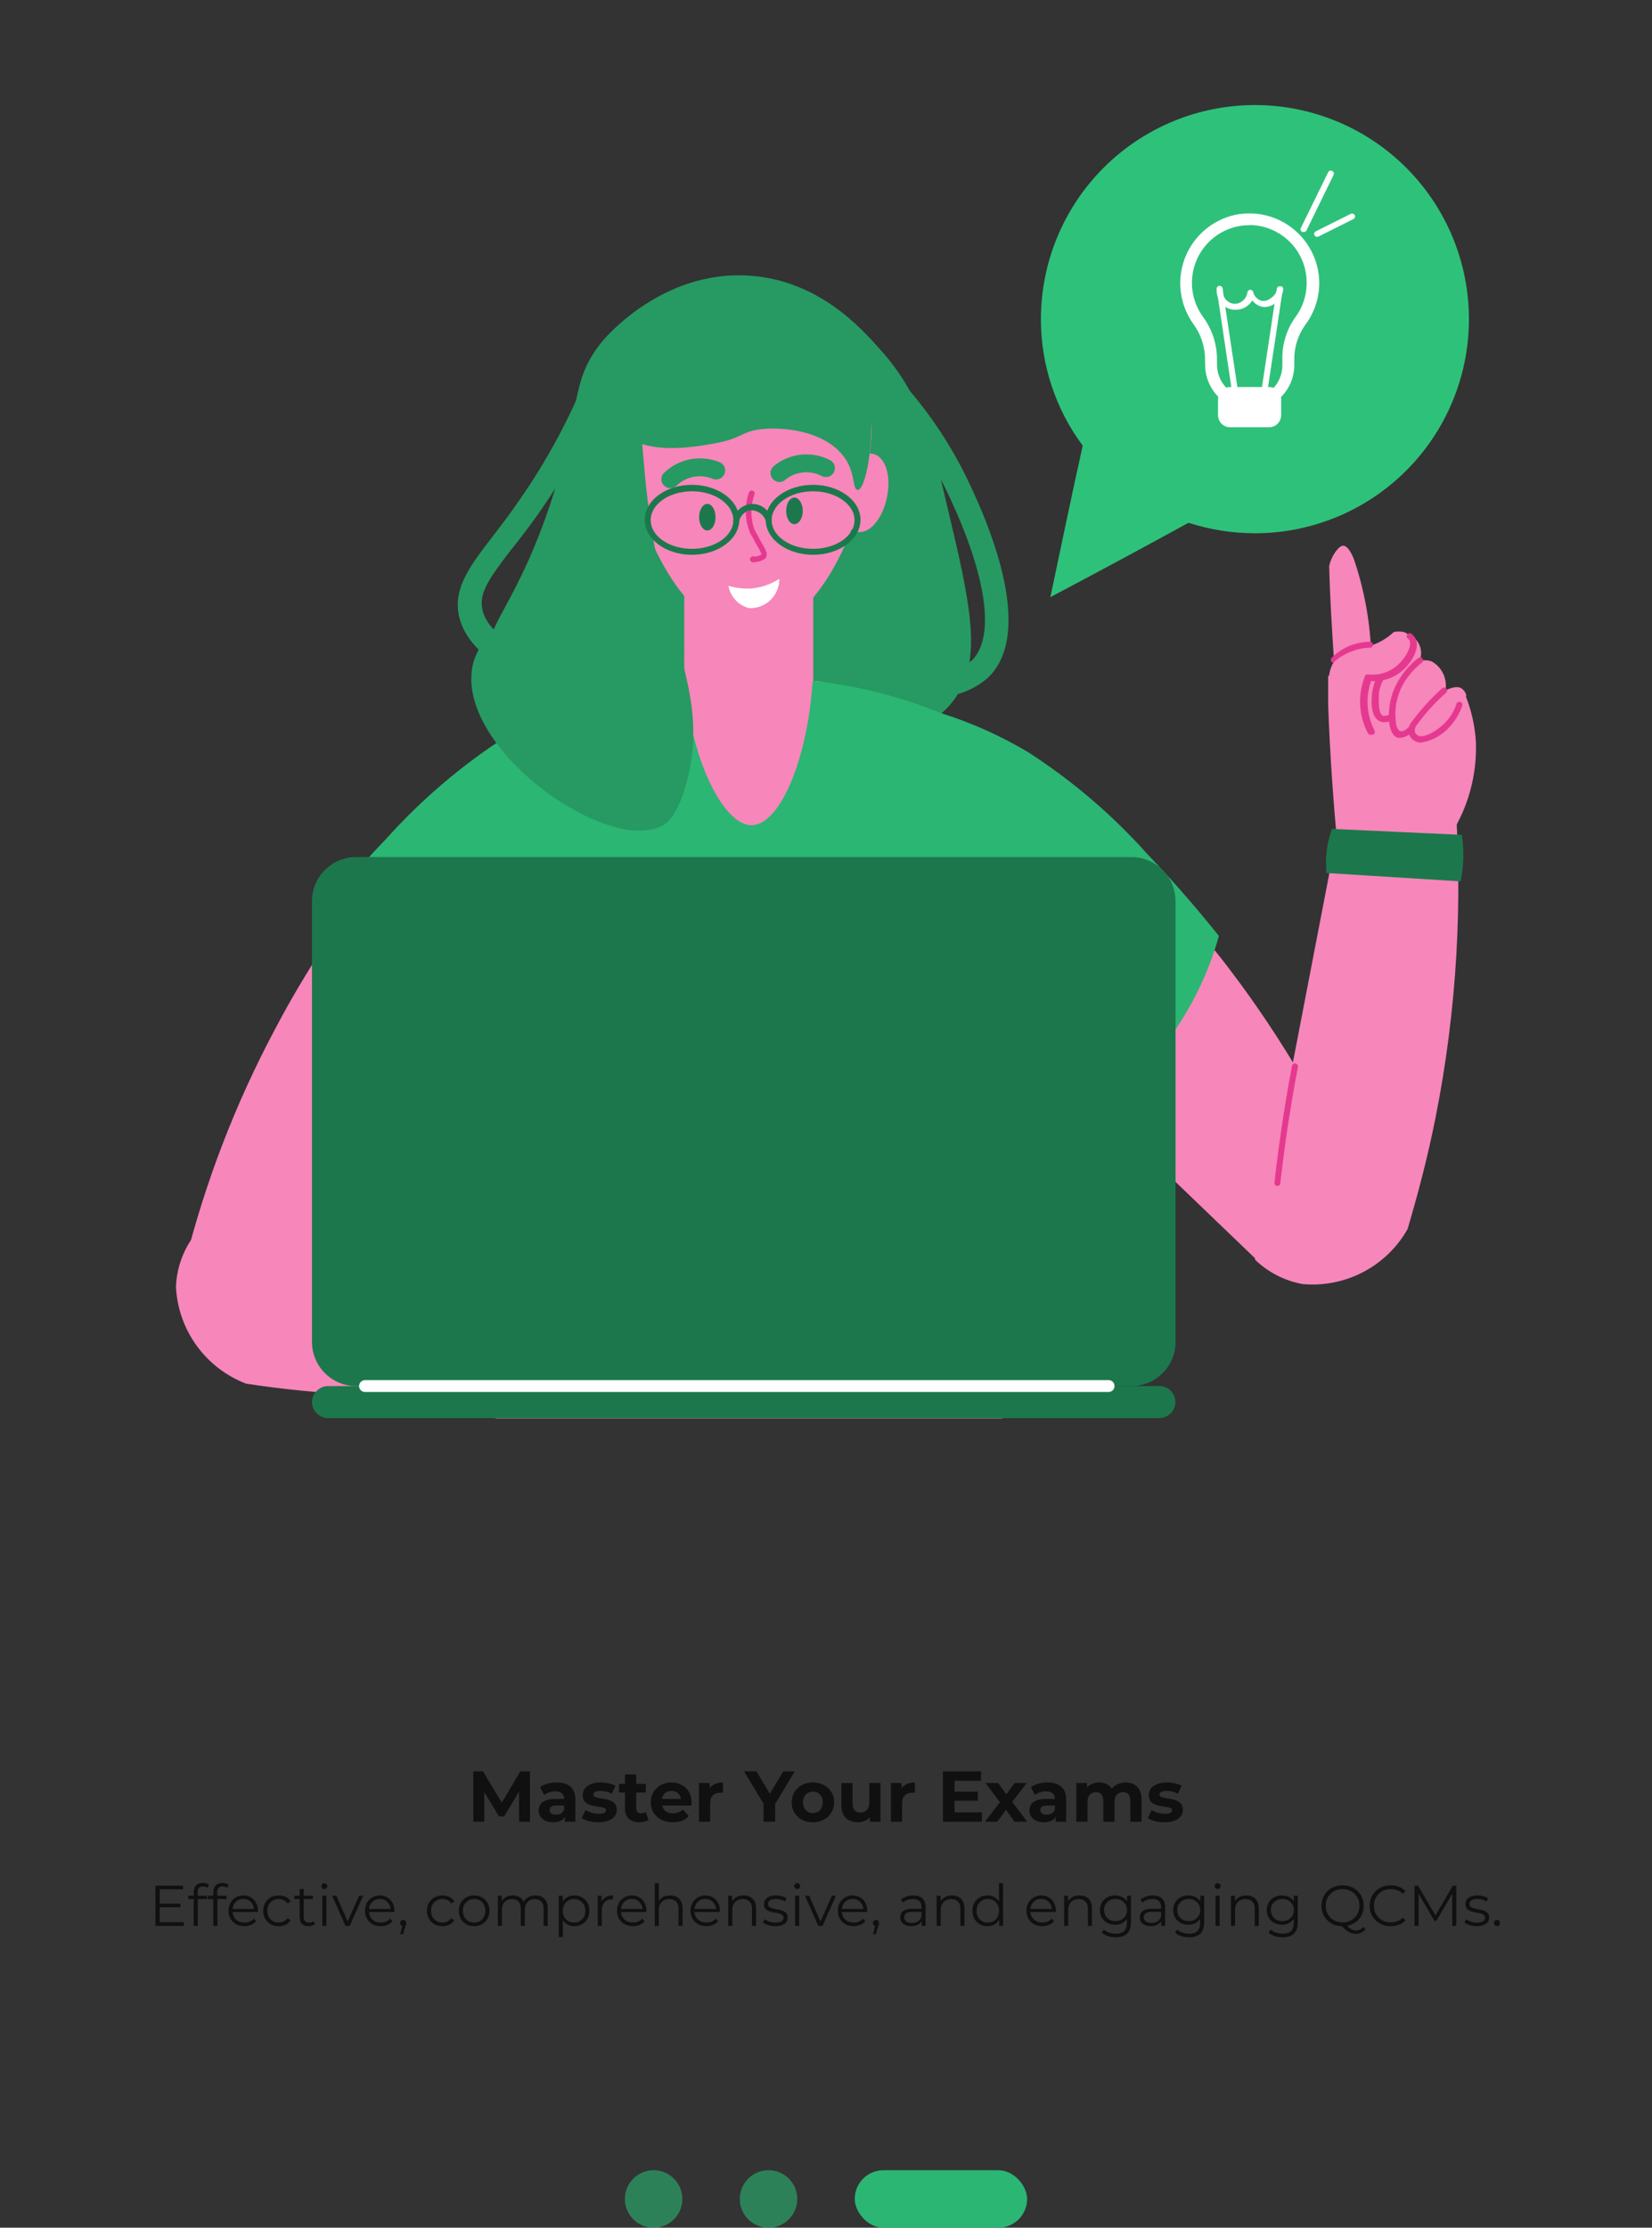 <svg width="460" height="620" viewBox="0 0 460 620" fill="none" xmlns="http://www.w3.org/2000/svg">
<rect x="0" y="0" width="460" height="620" fill="#333333" stroke="none"/>
<g clip-path="url(#clip0_126_2159)">
<path d="M349.435 29.237C333.631 29.237 318.474 35.516 307.298 46.691C296.123 57.866 289.845 73.023 289.845 88.828C289.827 101.508 293.909 113.855 301.48 124.027C298.365 138.048 295.444 152.118 292.474 166.188C305.456 159.339 318.277 152.442 330.935 145.497C336.914 147.42 343.154 148.405 349.435 148.418C365.239 148.418 380.396 142.139 391.572 130.964C402.747 119.789 409.025 104.632 409.025 88.828C409.025 73.023 402.747 57.866 391.572 46.691C380.396 35.516 365.239 29.237 349.435 29.237Z" fill="#2EC17A"/>
<path d="M363.016 64.583H362.675C362.554 64.539 362.445 64.468 362.356 64.375C362.268 64.282 362.202 64.17 362.164 64.047C362.126 63.925 362.118 63.795 362.139 63.668C362.16 63.541 362.21 63.421 362.286 63.317L369.832 47.933C369.878 47.832 369.944 47.742 370.028 47.669C370.111 47.596 370.209 47.541 370.315 47.509C370.421 47.477 370.532 47.467 370.642 47.482C370.752 47.496 370.858 47.533 370.952 47.592C371.141 47.687 371.288 47.85 371.36 48.05C371.433 48.249 371.426 48.468 371.341 48.663L363.795 64.145C363.721 64.285 363.608 64.4 363.47 64.478C363.332 64.556 363.174 64.592 363.016 64.583Z" fill="white"/>
<path d="M366.766 65.945C366.619 65.936 366.475 65.891 366.348 65.815C366.221 65.739 366.114 65.633 366.036 65.507C365.978 65.413 365.94 65.308 365.926 65.198C365.912 65.088 365.921 64.976 365.953 64.87C365.985 64.764 366.04 64.666 366.113 64.583C366.186 64.5 366.276 64.433 366.377 64.387L376.114 59.519C376.31 59.428 376.532 59.412 376.739 59.475C376.946 59.538 377.122 59.675 377.234 59.86C377.283 59.959 377.312 60.066 377.319 60.176C377.326 60.287 377.311 60.397 377.275 60.502C377.239 60.606 377.182 60.702 377.108 60.784C377.034 60.866 376.944 60.933 376.844 60.98L367.107 65.848L366.766 65.945Z" fill="white"/>
<path d="M347.972 114.143H346.755C343.64 113.76 340.776 112.242 338.71 109.88C336.645 107.518 335.522 104.477 335.557 101.339V100.268C335.582 96.668 334.457 93.154 332.344 90.239C330.441 87.612 329.224 84.55 328.804 81.333C328.384 78.116 328.775 74.844 329.94 71.817C331.106 68.789 333.01 66.1 335.479 63.995C337.948 61.89 340.903 60.435 344.077 59.762C346.896 59.202 349.804 59.272 352.592 59.968C355.381 60.665 357.98 61.969 360.205 63.789C362.429 65.609 364.223 67.898 365.459 70.493C366.694 73.088 367.339 75.924 367.349 78.798C367.335 83.017 365.951 87.118 363.405 90.482C361.391 93.325 360.333 96.736 360.387 100.219V101.68C360.383 103.414 360.017 105.128 359.313 106.712C358.608 108.296 357.581 109.716 356.297 110.881C354.034 112.981 351.06 114.147 347.972 114.143ZM347.972 62.683C346.894 62.684 345.819 62.782 344.759 62.975C342.115 63.513 339.649 64.708 337.589 66.45C335.528 68.192 333.94 70.424 332.969 72.942C331.999 75.46 331.679 78.181 332.037 80.855C332.396 83.529 333.423 86.07 335.022 88.243C337.561 91.716 338.91 95.917 338.868 100.219V101.29C338.835 103.599 339.649 105.84 341.156 107.589C342.663 109.338 344.759 110.475 347.047 110.784C348.319 110.932 349.608 110.805 350.826 110.41C352.045 110.015 353.163 109.362 354.106 108.496C355.035 107.629 355.778 106.582 356.288 105.418C356.799 104.255 357.067 102.999 357.076 101.729V100.268C356.931 96.049 358.162 91.897 360.581 88.438C362.714 85.641 363.861 82.218 363.843 78.701C363.85 76.585 363.437 74.489 362.629 72.534C361.821 70.578 360.633 68.802 359.135 67.309C357.637 65.815 355.857 64.633 353.899 63.831C351.942 63.028 349.844 62.622 347.729 62.635L347.972 62.683Z" fill="white"/>
<path d="M353.378 107.718H342.521C340.666 107.718 339.162 109.222 339.162 111.077V115.556C339.162 117.411 340.666 118.915 342.521 118.915H353.378C355.233 118.915 356.737 117.411 356.737 115.556V111.077C356.737 109.222 355.233 107.718 353.378 107.718Z" fill="white"/>
<path d="M343.786 109.129C343.585 109.121 343.393 109.044 343.243 108.911C343.092 108.778 342.991 108.597 342.958 108.399L338.82 80.648C338.779 80.534 338.764 80.411 338.776 80.29C338.788 80.168 338.827 80.051 338.889 79.946C338.952 79.841 339.037 79.752 339.138 79.684C339.24 79.616 339.355 79.571 339.476 79.553C339.596 79.534 339.72 79.543 339.837 79.578C339.953 79.613 340.061 79.673 340.152 79.755C340.243 79.836 340.315 79.937 340.362 80.049C340.41 80.162 340.432 80.283 340.427 80.405L344.613 108.155C344.643 108.374 344.589 108.595 344.463 108.775C344.337 108.956 344.147 109.082 343.932 109.129H343.786Z" fill="white"/>
<path d="M352.159 109.129C352.039 109.123 351.922 109.093 351.815 109.04C351.707 108.987 351.612 108.912 351.534 108.821C351.457 108.73 351.399 108.624 351.364 108.509C351.329 108.395 351.318 108.274 351.331 108.155L355.518 80.405C355.53 80.296 355.564 80.19 355.617 80.094C355.67 79.999 355.742 79.914 355.828 79.846C355.914 79.778 356.013 79.728 356.118 79.699C356.224 79.669 356.334 79.661 356.443 79.675C356.667 79.711 356.869 79.832 357.005 80.014C357.141 80.196 357.202 80.423 357.173 80.648L352.987 108.399C352.98 108.501 352.954 108.601 352.909 108.693C352.864 108.785 352.801 108.868 352.724 108.936C352.647 109.003 352.558 109.055 352.461 109.089C352.364 109.122 352.261 109.135 352.159 109.129Z" fill="white"/>
<path d="M343.981 86.199H343.348C341.995 86.016 340.766 85.315 339.921 84.243C339.076 83.171 338.682 81.812 338.82 80.454C338.826 80.347 338.854 80.243 338.902 80.147C338.95 80.051 339.017 79.967 339.099 79.898C339.182 79.83 339.277 79.779 339.38 79.749C339.482 79.719 339.59 79.71 339.697 79.724C339.92 79.748 340.126 79.858 340.271 80.03C340.416 80.203 340.489 80.424 340.475 80.649C340.379 81.57 340.645 82.492 341.218 83.219C341.791 83.947 342.625 84.422 343.543 84.544C344.424 84.605 345.295 84.326 345.977 83.765C346.721 83.174 347.209 82.32 347.34 81.379C347.361 81.193 347.445 81.019 347.577 80.886C347.71 80.753 347.884 80.67 348.07 80.649C348.268 80.632 348.465 80.686 348.626 80.802C348.787 80.919 348.901 81.089 348.947 81.282C349.087 81.858 349.377 82.386 349.787 82.814C350.198 83.241 350.714 83.552 351.283 83.716C351.663 83.789 352.053 83.783 352.429 83.7C352.806 83.616 353.162 83.456 353.474 83.229C354.026 82.931 354.51 82.522 354.896 82.028C355.281 81.534 355.56 80.965 355.714 80.357C355.77 80.147 355.899 79.963 356.077 79.839C356.255 79.714 356.471 79.656 356.687 79.675C356.9 79.722 357.085 79.85 357.203 80.032C357.322 80.215 357.364 80.436 357.32 80.649C357.188 81.444 356.895 82.203 356.46 82.881C356.025 83.559 355.456 84.141 354.789 84.592C354.296 84.95 353.735 85.204 353.141 85.338C352.546 85.472 351.931 85.483 351.332 85.371C350.285 85.096 349.36 84.479 348.703 83.619C348.359 84.182 347.913 84.677 347.389 85.079C346.423 85.848 345.214 86.245 343.981 86.199Z" fill="white"/>
<path d="M380.056 334.783C370.319 340.236 360.582 345.786 350.504 351.19L313.991 316.137L307.857 310.197L300.554 303.138L298.022 300.704L267.594 271.493C273.891 252.019 280.155 232.545 286.387 213.071C305.666 228.035 323.06 245.281 338.187 264.433L339.063 265.505C341.206 268.182 343.25 270.909 345.344 273.732C359.237 292.672 370.885 313.159 380.056 334.783Z" fill="#F786BA"/>
<g style="mix-blend-mode:multiply">
<path d="M338.187 264.434C337.98 280.734 332.131 296.459 321.634 308.931C319.296 311.547 316.739 313.957 313.991 316.137L307.856 310.197L300.554 303.138L298.022 300.704V282.398L338.187 264.434Z" fill="#F786BA"/>
</g>
<path d="M152.992 269.692C150.265 273.392 147.49 277.043 144.813 280.694C142.135 284.346 139.068 288.435 136.147 292.135C130.889 299.292 125.582 306.351 120.324 313.459L118.085 316.429L83.081 363.75L51.387 351.969C57.07 329.157 65.54 307.132 76.605 286.39C80.89 278.211 85.466 270.617 90.042 263.557C102.367 244.722 116.824 227.373 133.128 211.854L152.992 269.692Z" fill="#F786BA"/>
<path d="M144.812 263.897V280.693C141.94 284.588 139.068 288.434 136.146 292.28C130.889 299.437 125.582 306.496 120.324 313.604L118.084 316.574C116.208 315.562 114.402 314.424 112.68 313.166C92.817 298.171 90.431 271.541 90.042 263.556L144.812 263.897Z" fill="#F786BA"/>
<path d="M263.748 140.871C270.223 168.135 273.971 184.055 265.354 195.155C256.153 207.131 238.285 206.352 208.393 205.135C179.912 203.918 143.253 202.409 136.875 184.785C133.37 175.048 142.62 171.445 152.99 140.969C162.337 113.267 158.199 106.451 167.936 94.718C169.007 93.501 184.684 75.244 208.393 76.705C227.867 77.873 239.795 91.31 245.15 97.347C256.445 109.811 259.512 122.809 263.748 140.871Z" fill="#269A62"/>
<path d="M226.455 143.939H190.526V198.222H226.455V143.939Z" fill="#F786BA"/>
<path d="M262.775 304.112L249.63 355.085C251.431 356.594 253.427 358.298 255.667 360.44C258.617 363.224 261.397 366.183 263.992 369.301C266.54 372.389 268.882 375.642 271.002 379.038C272.365 381.131 273.68 383.419 274.994 385.854L275.919 387.558C277.039 389.797 278.159 392.426 279.133 394.763H137.947C138.531 393.302 139.164 391.939 139.797 390.576C140.43 389.213 140.673 388.677 141.16 387.801C141.647 386.925 141.744 386.487 142.085 385.854C143.01 384.15 143.984 382.494 144.909 380.985C146.487 378.344 148.21 375.793 150.069 373.342C150.654 372.563 151.238 371.832 151.773 371.053L155.23 366.915C155.96 366.039 156.788 365.211 157.518 364.432C158.248 363.653 158.687 363.215 159.271 362.68C159.57 362.316 159.896 361.974 160.244 361.657C161.316 360.586 162.387 359.613 163.36 358.736C164.334 357.86 165.308 356.984 166.233 356.253L167.352 355.28C167.294 354.467 167.13 353.665 166.866 352.894L149.242 284.735C148.852 283.372 148.511 282.058 148.171 280.695C147.83 279.331 147.635 278.601 147.392 277.627C147.307 277.198 147.193 276.775 147.051 276.362C146.71 274.95 146.321 273.538 145.931 272.126C145.954 271.948 145.954 271.768 145.931 271.59C145.639 270.422 145.298 269.254 145.006 268.085C144.714 266.917 144.373 265.456 143.984 264.142L142.815 259.273L137.217 238.582C135.123 230.403 132.981 222.273 130.888 214.24C130.871 213.98 130.871 213.72 130.888 213.461C132.173 212.383 133.54 211.406 134.977 210.54C134.977 210.54 135.221 210.296 135.415 210.296C135.61 210.296 136.876 209.323 137.655 208.885L138.872 208.154C143.83 205.207 148.95 202.541 154.208 200.17L156.35 199.196C165.581 195.215 175.21 192.228 185.074 190.287L189.942 189.411H190.575H191.257C196.98 188.54 202.753 188.036 208.54 187.901C214.573 188.045 220.59 188.582 226.553 189.508C228.403 189.508 230.253 190.141 232.152 190.482C239.723 191.981 247.163 194.081 254.401 196.762C256.835 197.687 259.269 198.612 261.265 199.634C261.996 199.634 262.629 200.17 263.31 200.462C266.621 201.923 269.542 203.383 272.171 204.844L274.021 205.769L275.725 206.791C276.942 207.424 278.11 208.154 279.23 208.836L282.833 211.075L286.387 213.461C284.196 221.932 282.054 230.403 279.863 238.874C279.327 240.87 278.792 242.866 278.305 244.863L272.122 268.523L270.564 274.658C270.564 275.291 270.223 275.923 270.077 276.605C269.931 277.287 269.444 279.137 269.104 280.354L267.497 286.488C265.89 292.135 264.381 298.075 262.775 304.112Z" fill="#F786BA"/>
<g style="mix-blend-mode:multiply">
<path d="M227.333 157.62C227.333 171.787 218.91 183.277 208.492 183.277C198.073 183.277 189.651 171.787 189.651 157.62C189.651 143.452 198.073 132.011 208.492 132.011C218.91 132.011 227.333 143.452 227.333 157.62Z" fill="#F786BA"/>
</g>
<path d="M241.89 128.651C239.553 147.638 226.895 176.119 208.784 176.216C190.673 176.314 177.529 147.638 175.094 128.651C173.06 119.313 174.699 109.55 179.671 101.388C188.288 89.07 203.77 87.853 208.492 87.756C211.9 87.756 226.311 87.367 235.561 97.931C244.811 108.496 242.766 121.3 241.89 128.651Z" fill="#F786BA"/>
<path d="M182.786 136.003C184.003 141.991 182.25 147.347 178.842 148.028C175.434 148.71 171.734 144.474 170.517 138.291C169.3 132.108 171.101 126.996 174.509 126.315C177.917 125.633 181.617 130.064 182.786 136.003Z" fill="#F786BA"/>
<path d="M234.733 136.003C233.515 141.991 235.317 147.347 238.676 148.028C242.035 148.71 245.784 144.474 247.001 138.291C248.218 132.108 246.417 126.996 243.058 126.315C239.698 125.633 235.95 130.064 234.733 136.003Z" fill="#F786BA"/>
<path d="M196.953 147.639C198.216 147.639 199.241 145.982 199.241 143.939C199.241 141.895 198.216 140.239 196.953 140.239C195.689 140.239 194.665 141.895 194.665 143.939C194.665 145.982 195.689 147.639 196.953 147.639Z" fill="#1C784C"/>
<path d="M218.909 142.186C218.909 144.23 219.932 145.886 221.197 145.886C222.463 145.886 223.534 144.23 223.534 142.186C223.534 140.141 222.463 138.486 221.197 138.486C219.932 138.486 218.909 140.141 218.909 142.186Z" fill="#1C784C"/>
<path d="M209.661 156.499C209.437 156.486 209.227 156.389 209.073 156.226C208.919 156.062 208.833 155.847 208.833 155.622C208.856 155.415 208.952 155.223 209.104 155.081C209.255 154.938 209.453 154.854 209.661 154.843C210.495 154.976 211.349 154.784 212.047 154.308C211.798 153.569 211.454 152.865 211.024 152.215L210.197 150.754C209.823 149.966 209.4 149.201 208.931 148.466C207.381 144.851 207.242 140.786 208.541 137.074C208.607 136.883 208.741 136.723 208.916 136.624C209.092 136.525 209.298 136.494 209.495 136.535C209.692 136.577 209.867 136.69 209.987 136.851C210.108 137.013 210.165 137.213 210.148 137.414C208.928 140.696 208.928 144.307 210.148 147.589C210.633 148.358 211.072 149.154 211.462 149.975L212.193 151.241C213.312 153.237 213.75 154.016 213.361 154.99C212.972 155.963 210.878 156.499 209.661 156.499Z" fill="#E53990"/>
<path d="M186.633 135.857C186.137 135.856 185.652 135.706 185.242 135.427C184.831 135.148 184.514 134.752 184.331 134.291C184.147 133.83 184.106 133.325 184.213 132.84C184.319 132.355 184.569 131.914 184.929 131.572C187.075 129.53 189.792 128.189 192.718 127.726C195.319 127.348 197.974 127.668 200.411 128.651C200.711 128.779 200.984 128.964 201.213 129.197C201.442 129.43 201.623 129.706 201.745 130.009C201.867 130.312 201.928 130.637 201.925 130.963C201.921 131.29 201.854 131.613 201.725 131.913C201.467 132.521 200.981 133.004 200.372 133.258C199.762 133.513 199.077 133.52 198.463 133.276C196.783 132.564 194.93 132.363 193.137 132.701C191.344 133.039 189.691 133.9 188.385 135.175C187.905 135.611 187.281 135.853 186.633 135.857Z" fill="#269A62"/>
<path d="M217.06 134.153C216.688 134.149 216.321 134.064 215.985 133.904C215.649 133.744 215.351 133.514 215.113 133.228C214.904 132.976 214.747 132.685 214.651 132.372C214.556 132.059 214.522 131.731 214.554 131.405C214.586 131.079 214.682 130.763 214.836 130.474C214.99 130.185 215.2 129.93 215.454 129.723C217.483 128.036 219.946 126.956 222.562 126.607C225.5 126.194 228.494 126.704 231.13 128.068C231.718 128.371 232.16 128.896 232.361 129.526C232.562 130.156 232.505 130.839 232.201 131.427C231.898 132.014 231.373 132.457 230.743 132.658C230.113 132.859 229.429 132.801 228.842 132.498C227.122 131.6 225.165 131.26 223.243 131.524C221.539 131.755 219.936 132.464 218.618 133.569C218.186 133.945 217.633 134.152 217.06 134.153Z" fill="#269A62"/>
<path d="M404.983 219.838L375.188 216.917C366.587 261.512 358.002 306.059 349.434 350.557C353.09 354.097 357.716 356.469 362.725 357.373C368.548 357.901 374.399 356.739 379.58 354.028C384.76 351.317 389.05 347.171 391.935 342.086C394.808 332.349 397.485 322.271 399.676 311.317C405.688 281.219 407.474 250.43 404.983 219.838Z" fill="#F786BA"/>
<path d="M355.713 330.06C355.595 330.061 355.479 330.037 355.372 329.989C355.265 329.942 355.169 329.872 355.09 329.785C355.012 329.697 354.953 329.594 354.918 329.482C354.882 329.37 354.871 329.252 354.885 329.135C355.323 324.997 355.859 320.859 356.443 316.818C357.368 310.1 358.488 303.284 359.754 296.663C359.792 296.443 359.917 296.248 360.099 296.12C360.282 295.992 360.508 295.942 360.727 295.981C360.947 296.02 361.142 296.144 361.27 296.327C361.398 296.509 361.448 296.735 361.409 296.955C360.143 303.576 359.023 310.343 358.05 317.062C357.514 321.102 356.979 325.192 356.492 329.33C356.479 329.528 356.392 329.714 356.247 329.85C356.102 329.985 355.911 330.061 355.713 330.06Z" fill="#E53990"/>
<path d="M281.079 394.665H137.995C138.917 392.286 139.973 389.962 141.159 387.703C141.159 387.313 141.5 386.924 141.695 386.583L142.133 385.755C144.417 381.388 147.038 377.205 149.971 373.243C150.555 372.465 151.14 371.734 151.675 370.955L155.132 366.817C155.862 365.941 156.69 365.113 157.42 364.334C158.15 363.555 158.588 363.117 159.172 362.582C159.472 362.218 159.797 361.876 160.146 361.559C161.217 360.488 162.288 359.514 163.262 358.638C164.236 357.762 165.209 356.885 166.134 356.155L167.4 355.084C167.4 354.305 167.011 353.575 166.767 352.796L149.143 284.637C148.754 283.274 148.413 281.96 148.072 280.596C147.732 279.233 147.537 278.552 147.245 277.529C147.171 277.102 147.073 276.68 146.953 276.263C146.612 274.852 146.222 273.44 145.833 272.028C145.473 271.888 145.13 271.708 144.81 271.492C143.708 270.611 142.861 269.452 142.356 268.134C141.851 266.816 141.707 265.387 141.938 263.995C141.998 262.449 142.227 260.915 142.62 259.418C143.425 255.969 144.533 252.596 145.93 249.341C147.342 245.982 149.046 242.379 151.042 238.679C153.038 234.979 155.18 231.181 157.517 227.433C162.77 218.922 168.61 210.788 174.995 203.09C181.665 195.009 187.604 189.556 190.525 189.458C190.818 192.574 191.304 195.641 191.791 198.514C192.181 200.559 192.619 202.457 193.057 204.307C193.028 204.419 193.028 204.536 193.057 204.648C196.952 220.179 203.768 229.769 209.318 229.672C214.868 229.575 220.613 220.422 223.923 206.011C224.459 203.626 224.946 201.143 225.335 198.514C225.725 195.885 226.065 192.574 226.309 189.458C238.649 190.816 250.741 193.88 262.238 198.563C263.455 199.049 264.721 199.585 265.938 200.169C267.155 200.753 269.2 201.63 270.807 202.457C272.798 203.402 274.485 204.886 275.675 206.742C279.473 212.632 280.3 222.905 279.278 235.417C279.278 236.537 279.278 237.656 278.937 238.825C278.937 240.821 278.499 242.866 278.158 245.057C276.844 254.793 274.701 265.407 272.121 276.166C272.121 277.091 271.732 278.016 271.488 278.941C263.845 310.197 253.085 342.231 249.775 355.425C259.332 361.809 267.469 370.096 273.679 379.767C274.945 381.812 276.113 383.905 277.136 385.902C278.629 388.739 279.946 391.665 281.079 394.665Z" fill="#2BB673"/>
<path d="M236.339 95.692C243.739 103.822 242.814 115.458 242.473 122.371C242.132 129.284 240.428 136.344 238.87 136.344C237.312 136.344 238.237 131.962 235.414 127.726C230.545 120.472 219.737 118.768 212.483 119.401C206.495 119.937 206.836 121.933 199.533 123.296C193.594 124.416 178.404 127.191 172.562 119.401C167.693 113.121 171.831 103.335 172.026 102.849C177.479 90.239 194.226 87.659 199.923 86.734C205.619 85.809 224.606 82.79 236.339 95.692Z" fill="#269A62"/>
<path d="M152.018 191.553C137.169 186.003 129.282 179.236 127.676 170.862C126.41 163.267 131.035 157.279 137.413 149.002C139.555 146.179 141.989 143.063 144.569 139.265C152.005 128.634 158.227 117.203 163.118 105.186L169.253 107.766C164.136 120.115 157.688 131.869 150.022 142.819C147.344 146.617 144.861 149.83 142.671 152.556C136.439 160.638 133.469 164.728 134.248 169.255C135.173 174.951 142.086 180.355 154.16 184.834L152.018 191.553Z" fill="#269A62"/>
<path d="M259.269 193.986H258.782V187.365C263.034 187.726 267.263 186.455 270.612 183.811C277.428 177.141 274.604 159.079 263.018 135.467C258.451 126.192 252.582 117.618 245.588 110.005L250.457 105.526C257.873 113.61 264.102 122.708 268.957 132.546C276.649 148.222 287.652 176.362 275.189 188.533C273.024 190.444 270.504 191.91 267.772 192.845C265.04 193.781 262.151 194.169 259.269 193.986Z" fill="#269A62"/>
<path d="M160.976 264.725C152.08 280.729 141.714 295.871 130.012 309.953C119.744 304.273 110.702 296.617 103.407 287.426C96.112 278.234 90.71 267.69 87.51 256.4C91.989 250.752 98.659 242.671 107.471 233.518C117.206 222.666 128.338 213.154 140.577 205.232C155.744 196.206 172.785 190.792 190.381 189.41C184.069 215.741 174.174 241.082 160.976 264.725Z" fill="#2BB673"/>
<path d="M265.891 269.107C274.818 285.103 285.2 300.243 296.903 314.335C307.19 308.61 316.243 300.904 323.537 291.662C330.832 282.42 336.225 271.826 339.405 260.49C334.926 254.891 328.207 246.809 319.444 237.657C309.722 226.791 298.588 217.278 286.338 209.371C271.181 200.322 254.134 194.906 236.534 193.548C242.827 219.956 252.705 245.378 265.891 269.107Z" fill="#2BB673"/>
<path d="M180.888 143.501C186.097 180.501 197.441 193.597 191.258 217.453C188.726 227.19 185.513 229.137 184.539 229.721C169.934 237.9 129.72 210.247 131.278 187.658C132.349 171.738 153.137 170.813 166.38 141.456C173.195 126.364 173.828 113.024 176.409 113.316C178.989 113.608 178.356 125.341 180.888 143.501Z" fill="#269A62"/>
<path d="M191.306 379.767C192.377 371.442 193.496 363.117 194.567 354.743L53.868 344.13C50.857 348.237 49.16 353.159 49 358.248C49.311 364.122 51.315 369.78 54.771 374.54C58.226 379.3 62.986 382.958 68.474 385.074C78.211 386.599 88.743 387.654 100.07 388.238C130.729 389.699 161.44 386.847 191.306 379.767Z" fill="#F786BA"/>
<path d="M315.061 238.533H99.144C92.368 238.533 86.876 244.026 86.876 250.802V373.487C86.876 380.263 92.368 385.756 99.144 385.756H315.061C321.837 385.756 327.33 380.263 327.33 373.487V250.802C327.33 244.026 321.837 238.533 315.061 238.533Z" fill="#1C784C"/>
<path d="M327.281 390.186C327.281 391.366 326.816 392.498 325.987 393.336C325.157 394.175 324.03 394.652 322.851 394.665H91.306C90.127 394.652 89 394.175 88.171 393.336C87.341 392.498 86.876 391.366 86.876 390.186C86.862 389.158 87.246 388.164 87.947 387.411C88.35 386.892 88.867 386.473 89.458 386.186C90.049 385.899 90.698 385.752 91.355 385.756H322.851C323.433 385.756 324.009 385.871 324.546 386.093C325.084 386.316 325.572 386.642 325.984 387.054C326.395 387.465 326.721 387.953 326.944 388.491C327.167 389.028 327.281 389.604 327.281 390.186Z" fill="#1C784C"/>
<path d="M308.686 387.411H101.629C101.19 387.411 100.769 387.236 100.459 386.926C100.149 386.615 99.974 386.194 99.974 385.755C99.986 385.32 100.165 384.906 100.473 384.598C100.78 384.291 101.194 384.112 101.629 384.1H308.686C308.903 384.1 309.118 384.143 309.319 384.226C309.52 384.309 309.702 384.431 309.856 384.585C310.01 384.739 310.132 384.921 310.215 385.122C310.298 385.323 310.341 385.538 310.341 385.755C310.341 386.194 310.167 386.615 309.856 386.926C309.546 387.236 309.125 387.411 308.686 387.411Z" fill="white"/>
<g style="mix-blend-mode:multiply">
<path d="M221.344 307.276C221.344 310.097 220.508 312.855 218.94 315.201C217.373 317.546 215.145 319.375 212.538 320.454C209.932 321.534 207.064 321.817 204.297 321.266C201.53 320.716 198.988 319.357 196.993 317.362C194.998 315.367 193.639 312.826 193.089 310.059C192.539 307.291 192.821 304.423 193.901 301.817C194.98 299.21 196.809 296.982 199.155 295.415C201.5 293.848 204.258 293.011 207.08 293.011C210.863 293.011 214.491 294.514 217.166 297.189C219.841 299.864 221.344 303.492 221.344 307.276Z" fill="#1C784C"/>
</g>
<path d="M217.011 161.076C217.025 162.17 216.817 163.256 216.398 164.268C215.98 165.279 215.361 166.195 214.577 166.96C213.794 167.725 212.864 168.323 211.843 168.717C210.822 169.112 209.732 169.295 208.638 169.255C207.166 168.901 205.831 168.122 204.801 167.013C203.77 165.905 203.09 164.517 202.844 163.023C204.999 163.698 207.264 163.946 209.514 163.754C212.188 163.46 214.756 162.543 217.011 161.076Z" fill="white"/>
<path d="M192.669 154.406C185.415 154.406 179.524 150.073 179.524 144.669C179.524 139.265 185.415 134.932 192.669 134.932C199.923 134.932 205.862 139.265 205.862 144.669C205.862 150.073 199.923 154.406 192.669 154.406ZM192.669 136.733C186.34 136.733 181.179 140.336 181.179 144.766C181.179 149.196 186.34 152.75 192.669 152.75C198.998 152.75 204.207 149.196 204.207 144.766C204.207 140.336 199.047 136.733 192.669 136.733Z" fill="#1C784C"/>
<path d="M226.407 154.406C219.153 154.406 213.213 150.073 213.213 144.669C213.213 139.265 219.153 134.932 226.407 134.932C233.661 134.932 239.601 139.265 239.601 144.669C239.601 150.073 233.661 154.406 226.407 154.406ZM226.407 136.733C220.029 136.733 214.869 140.336 214.869 144.766C214.869 149.196 220.029 152.75 226.407 152.75C232.785 152.75 237.945 149.196 237.945 144.766C237.945 140.336 232.736 136.733 226.407 136.733Z" fill="#1C784C"/>
<path d="M214.04 145.594C213.874 145.583 213.714 145.527 213.577 145.433C213.44 145.339 213.331 145.209 213.261 145.058C212.956 144.052 212.291 143.193 211.393 142.646C210.495 142.098 209.427 141.9 208.393 142.088C207.774 142.341 207.22 142.731 206.773 143.229C206.326 143.726 205.998 144.318 205.812 144.961C205.805 145.084 205.769 145.204 205.709 145.312C205.649 145.42 205.566 145.513 205.465 145.584C205.365 145.655 205.249 145.703 205.128 145.725C205.006 145.746 204.881 145.739 204.762 145.706C204.643 145.672 204.534 145.613 204.441 145.531C204.348 145.45 204.274 145.349 204.226 145.235C204.177 145.122 204.154 144.999 204.159 144.876C204.164 144.752 204.197 144.632 204.254 144.523C204.515 143.315 205.181 142.234 206.143 141.458C207.104 140.682 208.302 140.259 209.537 140.259C210.772 140.259 211.97 140.682 212.931 141.458C213.892 142.234 214.558 143.315 214.819 144.523C214.858 144.625 214.876 144.734 214.873 144.843C214.869 144.952 214.844 145.06 214.799 145.16C214.754 145.259 214.689 145.349 214.609 145.423C214.529 145.498 214.435 145.556 214.332 145.594H214.04Z" fill="#1C784C"/>
<path d="M372.461 236.148H401.234C407.902 227.737 411.354 217.226 410.971 206.499C410.71 202.177 409.774 197.922 408.196 193.89L369.832 188.048V196.373C370.319 209.956 371.293 223.295 372.461 236.148Z" fill="#F786BA"/>
<path d="M397.536 205.671C399.877 204.418 401.985 202.771 403.767 200.803C405.694 198.691 407.228 196.25 408.295 193.598C408.135 192.786 407.663 192.069 406.98 191.601C405.569 190.725 403.621 191.601 402.453 192.186C398.589 194.528 395.454 197.899 393.397 201.923C393.115 202.478 393.033 203.114 393.162 203.724C393.292 204.333 393.627 204.88 394.111 205.273C394.594 205.665 395.198 205.88 395.821 205.882C396.445 205.884 397.05 205.672 397.536 205.282V205.671Z" fill="#F786BA"/>
<path d="M393.103 203.821L402.451 192.331C402.777 190.722 402.58 189.05 401.888 187.561C401.196 186.072 400.045 184.843 398.605 184.055C397.434 183.672 396.172 183.672 395.002 184.055C394.004 184.706 393.074 185.456 392.227 186.294C386.19 192.526 385.557 203.675 388.624 205.281C389.257 205.476 390.523 205.622 393.103 203.821Z" fill="#F786BA"/>
<path d="M381.614 195.204C381.577 196.303 381.912 197.383 382.566 198.267C383.221 199.151 384.155 199.787 385.217 200.073C386.319 200.239 387.445 199.996 388.381 199.391C390.67 194.523 392.958 189.167 395.197 184.055C395.68 183.017 395.827 181.854 395.618 180.728C395.409 179.602 394.853 178.57 394.029 177.775C393.01 176.888 391.704 176.399 390.353 176.399C389.002 176.399 387.697 176.888 386.677 177.775C384.925 183.617 383.318 189.411 381.614 195.204Z" fill="#F786BA"/>
<path d="M374.118 190.189C379.619 192.039 382.735 192.429 383.368 191.358C383.509 191.096 383.582 190.803 383.582 190.506C383.582 190.208 383.509 189.916 383.368 189.654C383.806 189.264 384.439 188.631 385.364 187.901C386.118 187.322 386.916 186.801 387.75 186.343C390.573 184.639 393.787 178.505 392.034 176.606C391.693 176.168 390.768 175.486 388.139 175.876C385.687 178.166 382.628 179.703 379.327 180.306C377.512 180.335 375.716 180.681 374.021 181.329C372.931 182.122 372.017 183.133 371.338 184.298C370.66 185.463 370.23 186.756 370.077 188.096L374.118 190.189Z" fill="#F786BA"/>
<path d="M371.44 183.665L381.761 180.647C381.341 172.021 379.702 163.497 376.893 155.331C376.163 153.675 375.189 151.874 373.972 151.874C372.755 151.874 370.661 154.795 370.126 157.521C370.095 157.666 370.095 157.815 370.126 157.96C370.32 166.528 370.905 175.291 371.44 183.665Z" fill="#F786BA"/>
<path d="M395.683 206.693C395.028 206.696 394.386 206.51 393.833 206.157C393.111 205.734 392.573 205.057 392.324 204.258C392.086 203.265 392.243 202.217 392.762 201.337C395.336 197.795 398.273 194.532 401.526 191.6C401.681 191.446 401.891 191.359 402.11 191.359C402.329 191.359 402.539 191.446 402.694 191.6C402.777 191.673 402.843 191.763 402.889 191.864C402.934 191.965 402.958 192.074 402.958 192.185C402.958 192.295 402.934 192.404 402.889 192.505C402.843 192.606 402.777 192.696 402.694 192.769C399.572 195.535 396.763 198.637 394.32 202.019C393.987 202.52 393.865 203.132 393.98 203.723C394.122 204.099 394.377 204.422 394.71 204.648C396.365 205.67 400.309 203.431 402.743 200.753C404.021 199.35 404.984 197.69 405.566 195.885C405.602 195.779 405.657 195.682 405.73 195.598C405.803 195.514 405.892 195.445 405.991 195.395C406.091 195.345 406.199 195.316 406.31 195.308C406.421 195.3 406.532 195.314 406.638 195.349C406.743 195.384 406.841 195.44 406.925 195.513C407.009 195.585 407.077 195.674 407.127 195.774C407.177 195.873 407.207 195.981 407.214 196.092C407.222 196.203 407.208 196.315 407.173 196.42C406.484 198.452 405.391 200.323 403.96 201.921C401.87 204.462 398.929 206.157 395.683 206.693Z" fill="#E53990"/>
<path d="M390.037 205.329C389.763 205.376 389.484 205.376 389.21 205.329C387.554 204.794 387.116 202.749 386.873 201.532C386.281 196.769 387.497 191.957 390.281 188.046C391.551 186.201 393.094 184.559 394.857 183.178C395.012 183.023 395.222 182.937 395.441 182.937C395.66 182.937 395.87 183.023 396.025 183.178C396.169 183.339 396.249 183.547 396.249 183.762C396.249 183.978 396.169 184.186 396.025 184.346C394.399 185.583 392.97 187.06 391.79 188.728C389.236 192.257 388.122 196.627 388.674 200.948C388.674 201.727 389.112 203.236 389.891 203.479C390.67 203.723 391.693 202.944 392.228 202.36C392.383 202.205 392.593 202.118 392.812 202.118C393.031 202.118 393.241 202.205 393.396 202.36C393.479 202.433 393.546 202.523 393.591 202.623C393.637 202.724 393.66 202.833 393.66 202.944C393.66 203.054 393.637 203.164 393.591 203.264C393.546 203.365 393.479 203.455 393.396 203.528C392.548 204.535 391.346 205.18 390.037 205.329Z" fill="#E53990"/>
<path d="M385.413 200.997C385.01 201.006 384.61 200.923 384.244 200.753C381.128 199.39 382.005 193.305 382.102 192.623C382.313 191.107 382.791 189.64 383.514 188.29C383.572 188.163 383.659 188.051 383.767 187.962C383.875 187.873 384.001 187.81 384.137 187.778C384.273 187.745 384.415 187.743 384.551 187.773C384.688 187.803 384.816 187.863 384.926 187.949C385.111 188.061 385.248 188.237 385.311 188.444C385.374 188.651 385.358 188.873 385.267 189.069C384.6 190.244 384.155 191.531 383.952 192.867C383.952 194.668 383.611 198.563 385.121 199.244C385.413 199.244 386.094 199.244 387.36 198.806C387.556 198.715 387.779 198.699 387.985 198.762C388.192 198.825 388.368 198.962 388.48 199.147C388.583 199.341 388.605 199.567 388.541 199.777C388.477 199.987 388.333 200.163 388.139 200.267C387.313 200.752 386.371 201.004 385.413 200.997Z" fill="#E53990"/>
<path d="M381.615 204.503C381.467 204.493 381.324 204.449 381.196 204.373C381.069 204.296 380.962 204.191 380.885 204.064C379.609 201.644 378.875 198.976 378.732 196.244C378.589 193.512 379.041 190.782 380.057 188.242C380.057 187.901 380.544 187.609 380.885 187.706C383.24 187.978 385.619 187.465 387.652 186.246C390.914 184.201 393.202 180.209 392.52 178.31C392.367 178.051 392.169 177.82 391.936 177.629C391.782 177.473 391.695 177.263 391.695 177.044C391.695 176.825 391.782 176.615 391.936 176.46C392.091 176.306 392.301 176.219 392.52 176.219C392.739 176.219 392.95 176.306 393.105 176.46C393.51 176.807 393.855 177.218 394.127 177.677C395.636 180.647 392.618 185.467 388.918 187.804C386.771 189.113 384.27 189.726 381.761 189.556C381.194 191.205 380.866 192.927 380.787 194.668C380.699 197.675 381.369 200.655 382.735 203.334C382.838 203.528 382.86 203.755 382.796 203.965C382.732 204.175 382.588 204.351 382.394 204.454L381.615 204.503Z" fill="#E53990"/>
<path d="M371.439 184.493C371.205 184.495 370.978 184.408 370.806 184.249C370.651 184.094 370.564 183.884 370.564 183.665C370.564 183.446 370.651 183.236 370.806 183.081C372.213 181.689 373.863 180.567 375.674 179.77C377.522 179.042 379.483 178.647 381.468 178.602C381.577 178.602 381.684 178.623 381.785 178.665C381.885 178.706 381.976 178.767 382.053 178.844C382.13 178.921 382.191 179.012 382.232 179.113C382.274 179.213 382.295 179.321 382.295 179.429C382.302 179.536 382.287 179.642 382.251 179.743C382.215 179.843 382.158 179.934 382.085 180.012C382.012 180.09 381.924 180.151 381.826 180.193C381.728 180.236 381.623 180.257 381.517 180.257C379.729 180.292 377.963 180.655 376.307 181.328C374.512 181.981 372.859 182.972 371.439 184.249C371.455 184.33 371.455 184.412 371.439 184.493Z" fill="#E53990"/>
<path d="M406.686 245.3L369.345 242.963C369.192 241.181 369.192 239.389 369.345 237.608C369.553 235.244 370.077 232.919 370.903 230.694L407.027 232.35C407.355 234.41 407.501 236.495 407.465 238.581C407.416 240.84 407.155 243.09 406.686 245.3Z" fill="#1C784C"/>
<path d="M131.806 507V493H134.486L140.446 502.88H139.026L144.886 493H147.546L147.586 507H144.546L144.526 497.66H145.086L140.406 505.52H138.946L134.166 497.66H134.846V507H131.806ZM157.288 507V504.9L157.088 504.44V500.68C157.088 500.013 156.881 499.493 156.468 499.12C156.068 498.747 155.448 498.56 154.608 498.56C154.035 498.56 153.468 498.653 152.908 498.84C152.361 499.013 151.895 499.253 151.508 499.56L150.388 497.38C150.975 496.967 151.681 496.647 152.508 496.42C153.335 496.193 154.175 496.08 155.028 496.08C156.668 496.08 157.941 496.467 158.848 497.24C159.755 498.013 160.208 499.22 160.208 500.86V507H157.288ZM154.008 507.16C153.168 507.16 152.448 507.02 151.848 506.74C151.248 506.447 150.788 506.053 150.468 505.56C150.148 505.067 149.988 504.513 149.988 503.9C149.988 503.26 150.141 502.7 150.448 502.22C150.768 501.74 151.268 501.367 151.948 501.1C152.628 500.82 153.515 500.68 154.608 500.68H157.468V502.5H154.948C154.215 502.5 153.708 502.62 153.428 502.86C153.161 503.1 153.028 503.4 153.028 503.76C153.028 504.16 153.181 504.48 153.488 504.72C153.808 504.947 154.241 505.06 154.788 505.06C155.308 505.06 155.775 504.94 156.188 504.7C156.601 504.447 156.901 504.08 157.088 503.6L157.568 505.04C157.341 505.733 156.928 506.26 156.328 506.62C155.728 506.98 154.955 507.16 154.008 507.16ZM166.652 507.16C165.732 507.16 164.845 507.053 163.992 506.84C163.152 506.613 162.485 506.333 161.992 506L163.032 503.76C163.525 504.067 164.105 504.32 164.772 504.52C165.452 504.707 166.118 504.8 166.772 504.8C167.492 504.8 167.998 504.713 168.292 504.54C168.598 504.367 168.752 504.127 168.752 503.82C168.752 503.567 168.632 503.38 168.392 503.26C168.165 503.127 167.858 503.027 167.472 502.96C167.085 502.893 166.658 502.827 166.192 502.76C165.738 502.693 165.278 502.607 164.812 502.5C164.345 502.38 163.918 502.207 163.532 501.98C163.145 501.753 162.832 501.447 162.592 501.06C162.365 500.673 162.252 500.173 162.252 499.56C162.252 498.88 162.445 498.28 162.832 497.76C163.232 497.24 163.805 496.833 164.552 496.54C165.298 496.233 166.192 496.08 167.232 496.08C167.965 496.08 168.712 496.16 169.472 496.32C170.232 496.48 170.865 496.713 171.372 497.02L170.332 499.24C169.812 498.933 169.285 498.727 168.752 498.62C168.232 498.5 167.725 498.44 167.232 498.44C166.538 498.44 166.032 498.533 165.712 498.72C165.392 498.907 165.232 499.147 165.232 499.44C165.232 499.707 165.345 499.907 165.572 500.04C165.812 500.173 166.125 500.28 166.512 500.36C166.898 500.44 167.318 500.513 167.772 500.58C168.238 500.633 168.705 500.72 169.172 500.84C169.638 500.96 170.058 501.133 170.432 501.36C170.818 501.573 171.132 501.873 171.372 502.26C171.612 502.633 171.732 503.127 171.732 503.74C171.732 504.407 171.532 505 171.132 505.52C170.732 506.027 170.152 506.427 169.392 506.72C168.645 507.013 167.732 507.16 166.652 507.16ZM178.057 507.16C176.79 507.16 175.803 506.84 175.097 506.2C174.39 505.547 174.037 504.58 174.037 503.3V493.86H177.157V503.26C177.157 503.713 177.277 504.067 177.517 504.32C177.757 504.56 178.083 504.68 178.497 504.68C178.99 504.68 179.41 504.547 179.757 504.28L180.597 506.48C180.277 506.707 179.89 506.88 179.437 507C178.997 507.107 178.537 507.16 178.057 507.16ZM172.377 498.88V496.48H179.837V498.88H172.377ZM187.356 507.16C186.13 507.16 185.05 506.92 184.116 506.44C183.196 505.96 182.483 505.307 181.976 504.48C181.47 503.64 181.216 502.687 181.216 501.62C181.216 500.54 181.463 499.587 181.956 498.76C182.463 497.92 183.15 497.267 184.016 496.8C184.883 496.32 185.863 496.08 186.956 496.08C188.01 496.08 188.956 496.307 189.796 496.76C190.65 497.2 191.323 497.84 191.816 498.68C192.31 499.507 192.556 500.5 192.556 501.66C192.556 501.78 192.55 501.92 192.536 502.08C192.523 502.227 192.51 502.367 192.496 502.5H183.756V500.68H190.856L189.656 501.22C189.656 500.66 189.543 500.173 189.316 499.76C189.09 499.347 188.776 499.027 188.376 498.8C187.976 498.56 187.51 498.44 186.976 498.44C186.443 498.44 185.97 498.56 185.556 498.8C185.156 499.027 184.843 499.353 184.616 499.78C184.39 500.193 184.276 500.687 184.276 501.26V501.74C184.276 502.327 184.403 502.847 184.656 503.3C184.923 503.74 185.29 504.08 185.756 504.32C186.236 504.547 186.796 504.66 187.436 504.66C188.01 504.66 188.51 504.573 188.936 504.4C189.376 504.227 189.776 503.967 190.136 503.62L191.796 505.42C191.303 505.98 190.683 506.413 189.936 506.72C189.19 507.013 188.33 507.16 187.356 507.16ZM194.633 507V496.24H197.613V499.28L197.193 498.4C197.513 497.64 198.027 497.067 198.733 496.68C199.44 496.28 200.3 496.08 201.313 496.08V498.96C201.18 498.947 201.06 498.94 200.953 498.94C200.847 498.927 200.733 498.92 200.613 498.92C199.76 498.92 199.067 499.167 198.533 499.66C198.013 500.14 197.753 500.893 197.753 501.92V507H194.633ZM212.611 507V501.28L213.351 503.24L207.191 493H210.631L215.351 500.86H213.371L218.111 493H221.291L215.131 503.24L215.851 501.28V507H212.611ZM226.355 507.16C225.208 507.16 224.188 506.92 223.295 506.44C222.415 505.96 221.715 505.307 221.195 504.48C220.688 503.64 220.435 502.687 220.435 501.62C220.435 500.54 220.688 499.587 221.195 498.76C221.715 497.92 222.415 497.267 223.295 496.8C224.188 496.32 225.208 496.08 226.355 496.08C227.488 496.08 228.502 496.32 229.395 496.8C230.288 497.267 230.988 497.913 231.495 498.74C232.002 499.567 232.255 500.527 232.255 501.62C232.255 502.687 232.002 503.64 231.495 504.48C230.988 505.307 230.288 505.96 229.395 506.44C228.502 506.92 227.488 507.16 226.355 507.16ZM226.355 504.6C226.875 504.6 227.342 504.48 227.755 504.24C228.168 504 228.495 503.66 228.735 503.22C228.975 502.767 229.095 502.233 229.095 501.62C229.095 500.993 228.975 500.46 228.735 500.02C228.495 499.58 228.168 499.24 227.755 499C227.342 498.76 226.875 498.64 226.355 498.64C225.835 498.64 225.368 498.76 224.955 499C224.542 499.24 224.208 499.58 223.955 500.02C223.715 500.46 223.595 500.993 223.595 501.62C223.595 502.233 223.715 502.767 223.955 503.22C224.208 503.66 224.542 504 224.955 504.24C225.368 504.48 225.835 504.6 226.355 504.6ZM238.88 507.16C237.987 507.16 237.187 506.987 236.48 506.64C235.787 506.293 235.247 505.767 234.86 505.06C234.474 504.34 234.28 503.427 234.28 502.32V496.24H237.4V501.86C237.4 502.753 237.587 503.413 237.96 503.84C238.347 504.253 238.887 504.46 239.58 504.46C240.06 504.46 240.487 504.36 240.86 504.16C241.234 503.947 241.527 503.627 241.74 503.2C241.954 502.76 242.06 502.213 242.06 501.56V496.24H245.18V507H242.22V504.04L242.76 504.9C242.4 505.647 241.867 506.213 241.16 506.6C240.467 506.973 239.707 507.16 238.88 507.16ZM248.071 507V496.24H251.051V499.28L250.631 498.4C250.951 497.64 251.464 497.067 252.171 496.68C252.878 496.28 253.738 496.08 254.751 496.08V498.96C254.618 498.947 254.498 498.94 254.391 498.94C254.284 498.927 254.171 498.92 254.051 498.92C253.198 498.92 252.504 499.167 251.971 499.66C251.451 500.14 251.191 500.893 251.191 501.92V507H248.071ZM265.548 498.64H272.288V501.16H265.548V498.64ZM265.788 504.4H273.408V507H262.568V493H273.148V495.6H265.788V504.4ZM274.289 507L279.109 500.68L279.049 502.4L274.429 496.24H277.929L280.849 500.26L279.529 500.3L282.549 496.24H285.869L281.229 502.34V500.66L286.029 507H282.489L279.429 502.72L280.729 502.9L277.689 507H274.289ZM293.948 507V504.9L293.748 504.44V500.68C293.748 500.013 293.542 499.493 293.128 499.12C292.728 498.747 292.108 498.56 291.268 498.56C290.695 498.56 290.128 498.653 289.568 498.84C289.022 499.013 288.555 499.253 288.168 499.56L287.048 497.38C287.635 496.967 288.342 496.647 289.168 496.42C289.995 496.193 290.835 496.08 291.688 496.08C293.328 496.08 294.602 496.467 295.508 497.24C296.415 498.013 296.868 499.22 296.868 500.86V507H293.948ZM290.668 507.16C289.828 507.16 289.108 507.02 288.508 506.74C287.908 506.447 287.448 506.053 287.128 505.56C286.808 505.067 286.648 504.513 286.648 503.9C286.648 503.26 286.802 502.7 287.108 502.22C287.428 501.74 287.928 501.367 288.608 501.1C289.288 500.82 290.175 500.68 291.268 500.68H294.128V502.5H291.608C290.875 502.5 290.368 502.62 290.088 502.86C289.822 503.1 289.688 503.4 289.688 503.76C289.688 504.16 289.842 504.48 290.148 504.72C290.468 504.947 290.902 505.06 291.448 505.06C291.968 505.06 292.435 504.94 292.848 504.7C293.262 504.447 293.562 504.08 293.748 503.6L294.228 505.04C294.002 505.733 293.588 506.26 292.988 506.62C292.388 506.98 291.615 507.16 290.668 507.16ZM313.472 496.08C314.325 496.08 315.079 496.253 315.732 496.6C316.399 496.933 316.919 497.453 317.292 498.16C317.679 498.853 317.872 499.747 317.872 500.84V507H314.752V501.32C314.752 500.453 314.572 499.813 314.212 499.4C313.852 498.987 313.345 498.78 312.692 498.78C312.239 498.78 311.832 498.887 311.472 499.1C311.112 499.3 310.832 499.607 310.632 500.02C310.432 500.433 310.332 500.96 310.332 501.6V507H307.212V501.32C307.212 500.453 307.032 499.813 306.672 499.4C306.325 498.987 305.825 498.78 305.172 498.78C304.719 498.78 304.312 498.887 303.952 499.1C303.592 499.3 303.312 499.607 303.112 500.02C302.912 500.433 302.812 500.96 302.812 501.6V507H299.692V496.24H302.672V499.18L302.112 498.32C302.485 497.587 303.012 497.033 303.692 496.66C304.385 496.273 305.172 496.08 306.052 496.08C307.039 496.08 307.899 496.333 308.632 496.84C309.379 497.333 309.872 498.093 310.112 499.12L309.012 498.82C309.372 497.98 309.945 497.313 310.732 496.82C311.532 496.327 312.445 496.08 313.472 496.08ZM324.289 507.16C323.369 507.16 322.482 507.053 321.629 506.84C320.789 506.613 320.122 506.333 319.629 506L320.669 503.76C321.162 504.067 321.742 504.32 322.409 504.52C323.089 504.707 323.755 504.8 324.409 504.8C325.129 504.8 325.635 504.713 325.929 504.54C326.235 504.367 326.389 504.127 326.389 503.82C326.389 503.567 326.269 503.38 326.029 503.26C325.802 503.127 325.495 503.027 325.109 502.96C324.722 502.893 324.295 502.827 323.829 502.76C323.375 502.693 322.915 502.607 322.449 502.5C321.982 502.38 321.555 502.207 321.169 501.98C320.782 501.753 320.469 501.447 320.229 501.06C320.002 500.673 319.889 500.173 319.889 499.56C319.889 498.88 320.082 498.28 320.469 497.76C320.869 497.24 321.442 496.833 322.189 496.54C322.935 496.233 323.829 496.08 324.869 496.08C325.602 496.08 326.349 496.16 327.109 496.32C327.869 496.48 328.502 496.713 329.009 497.02L327.969 499.24C327.449 498.933 326.922 498.727 326.389 498.62C325.869 498.5 325.362 498.44 324.869 498.44C324.175 498.44 323.669 498.533 323.349 498.72C323.029 498.907 322.869 499.147 322.869 499.44C322.869 499.707 322.982 499.907 323.209 500.04C323.449 500.173 323.762 500.28 324.149 500.36C324.535 500.44 324.955 500.513 325.409 500.58C325.875 500.633 326.342 500.72 326.809 500.84C327.275 500.96 327.695 501.133 328.069 501.36C328.455 501.573 328.769 501.873 329.009 502.26C329.249 502.633 329.369 503.127 329.369 503.74C329.369 504.407 329.169 505 328.769 505.52C328.369 506.027 327.789 506.427 327.029 506.72C326.282 507.013 325.369 507.16 324.289 507.16Z" fill="#101010"/>
<path d="M44.341 529.808H50.261V530.816H44.341V529.808ZM44.469 534.976H51.205V536H43.285V524.8H50.965V525.824H44.469V534.976ZM53.94 536V526.544C53.94 525.797 54.159 525.195 54.596 524.736C55.033 524.277 55.663 524.048 56.484 524.048C56.804 524.048 57.113 524.091 57.412 524.176C57.711 524.261 57.961 524.395 58.164 524.576L57.78 525.424C57.62 525.285 57.433 525.184 57.22 525.12C57.007 525.045 56.777 525.008 56.532 525.008C56.052 525.008 55.684 525.141 55.428 525.408C55.172 525.675 55.044 526.069 55.044 526.592V527.872L55.076 528.4V536H53.94ZM52.436 528.544V527.6H57.636V528.544H52.436ZM59.393 536V526.544C59.393 525.797 59.612 525.195 60.049 524.736C60.486 524.277 61.116 524.048 61.937 524.048C62.257 524.048 62.566 524.091 62.865 524.176C63.164 524.261 63.414 524.395 63.617 524.576L63.233 525.424C63.073 525.285 62.886 525.184 62.673 525.12C62.46 525.045 62.23 525.008 61.985 525.008C61.505 525.008 61.137 525.141 60.881 525.408C60.625 525.675 60.497 526.069 60.497 526.592V527.872L60.529 528.4V536H59.393ZM57.889 528.544V527.6H63.089V528.544H57.889ZM68.05 536.08C67.176 536.08 66.408 535.899 65.746 535.536C65.085 535.163 64.568 534.656 64.194 534.016C63.821 533.365 63.634 532.624 63.634 531.792C63.634 530.96 63.81 530.224 64.162 529.584C64.525 528.944 65.016 528.443 65.634 528.08C66.264 527.707 66.968 527.52 67.746 527.52C68.536 527.52 69.234 527.701 69.842 528.064C70.461 528.416 70.946 528.917 71.298 529.568C71.65 530.208 71.826 530.949 71.826 531.792C71.826 531.845 71.821 531.904 71.81 531.968C71.81 532.021 71.81 532.08 71.81 532.144H64.498V531.296H71.202L70.754 531.632C70.754 531.024 70.621 530.485 70.354 530.016C70.098 529.536 69.746 529.163 69.298 528.896C68.85 528.629 68.333 528.496 67.746 528.496C67.17 528.496 66.653 528.629 66.194 528.896C65.736 529.163 65.378 529.536 65.122 530.016C64.866 530.496 64.738 531.045 64.738 531.664V531.84C64.738 532.48 64.877 533.045 65.154 533.536C65.442 534.016 65.837 534.395 66.338 534.672C66.85 534.939 67.432 535.072 68.082 535.072C68.594 535.072 69.069 534.981 69.506 534.8C69.954 534.619 70.338 534.341 70.658 533.968L71.298 534.704C70.925 535.152 70.456 535.493 69.89 535.728C69.336 535.963 68.722 536.08 68.05 536.08ZM77.627 536.08C76.795 536.08 76.048 535.899 75.387 535.536C74.736 535.163 74.224 534.656 73.851 534.016C73.477 533.365 73.291 532.624 73.291 531.792C73.291 530.949 73.477 530.208 73.851 529.568C74.224 528.928 74.736 528.427 75.387 528.064C76.048 527.701 76.795 527.52 77.627 527.52C78.341 527.52 78.987 527.659 79.563 527.936C80.139 528.213 80.592 528.629 80.923 529.184L80.075 529.76C79.787 529.333 79.429 529.019 79.003 528.816C78.576 528.613 78.112 528.512 77.611 528.512C77.013 528.512 76.475 528.651 75.995 528.928C75.515 529.195 75.136 529.573 74.859 530.064C74.581 530.555 74.443 531.131 74.443 531.792C74.443 532.453 74.581 533.029 74.859 533.52C75.136 534.011 75.515 534.395 75.995 534.672C76.475 534.939 77.013 535.072 77.611 535.072C78.112 535.072 78.576 534.971 79.003 534.768C79.429 534.565 79.787 534.256 80.075 533.84L80.923 534.416C80.592 534.96 80.139 535.376 79.563 535.664C78.987 535.941 78.341 536.08 77.627 536.08ZM85.904 536.08C85.115 536.08 84.507 535.867 84.08 535.44C83.653 535.013 83.44 534.411 83.44 533.632V525.744H84.576V533.568C84.576 534.059 84.699 534.437 84.944 534.704C85.2 534.971 85.563 535.104 86.032 535.104C86.533 535.104 86.949 534.96 87.28 534.672L87.68 535.488C87.456 535.691 87.184 535.84 86.864 535.936C86.555 536.032 86.235 536.08 85.904 536.08ZM81.936 528.544V527.6H87.136V528.544H81.936ZM89.748 536V527.6H90.884V536H89.748ZM90.324 525.744C90.089 525.744 89.892 525.664 89.732 525.504C89.572 525.344 89.492 525.152 89.492 524.928C89.492 524.704 89.572 524.517 89.732 524.368C89.892 524.208 90.089 524.128 90.324 524.128C90.559 524.128 90.756 524.203 90.916 524.352C91.076 524.501 91.156 524.688 91.156 524.912C91.156 525.147 91.076 525.344 90.916 525.504C90.767 525.664 90.569 525.744 90.324 525.744ZM96.205 536L92.477 527.6H93.661L97.085 535.392H96.525L99.997 527.6H101.117L97.373 536H96.205ZM106.05 536.08C105.176 536.08 104.408 535.899 103.746 535.536C103.085 535.163 102.568 534.656 102.194 534.016C101.821 533.365 101.634 532.624 101.634 531.792C101.634 530.96 101.81 530.224 102.162 529.584C102.525 528.944 103.016 528.443 103.634 528.08C104.264 527.707 104.968 527.52 105.746 527.52C106.536 527.52 107.234 527.701 107.842 528.064C108.461 528.416 108.946 528.917 109.298 529.568C109.65 530.208 109.826 530.949 109.826 531.792C109.826 531.845 109.821 531.904 109.81 531.968C109.81 532.021 109.81 532.08 109.81 532.144H102.498V531.296H109.202L108.754 531.632C108.754 531.024 108.621 530.485 108.354 530.016C108.098 529.536 107.746 529.163 107.298 528.896C106.85 528.629 106.333 528.496 105.746 528.496C105.17 528.496 104.653 528.629 104.194 528.896C103.736 529.163 103.378 529.536 103.122 530.016C102.866 530.496 102.738 531.045 102.738 531.664V531.84C102.738 532.48 102.877 533.045 103.154 533.536C103.442 534.016 103.837 534.395 104.338 534.672C104.85 534.939 105.432 535.072 106.082 535.072C106.594 535.072 107.069 534.981 107.506 534.8C107.954 534.619 108.338 534.341 108.658 533.968L109.298 534.704C108.925 535.152 108.456 535.493 107.89 535.728C107.336 535.963 106.722 536.08 106.05 536.08ZM111.451 538.336L112.155 535.376L112.283 536.064C112.037 536.064 111.829 535.984 111.659 535.824C111.499 535.664 111.419 535.456 111.419 535.2C111.419 534.944 111.499 534.736 111.659 534.576C111.829 534.416 112.032 534.336 112.267 534.336C112.512 534.336 112.709 534.421 112.859 534.592C113.019 534.763 113.099 534.965 113.099 535.2C113.099 535.285 113.093 535.371 113.083 535.456C113.072 535.541 113.051 535.637 113.019 535.744C112.987 535.851 112.944 535.979 112.891 536.128L112.219 538.336H111.451ZM123.205 536.08C122.373 536.08 121.626 535.899 120.965 535.536C120.314 535.163 119.802 534.656 119.429 534.016C119.055 533.365 118.869 532.624 118.869 531.792C118.869 530.949 119.055 530.208 119.429 529.568C119.802 528.928 120.314 528.427 120.965 528.064C121.626 527.701 122.373 527.52 123.205 527.52C123.919 527.52 124.565 527.659 125.141 527.936C125.717 528.213 126.17 528.629 126.501 529.184L125.653 529.76C125.365 529.333 125.007 529.019 124.581 528.816C124.154 528.613 123.69 528.512 123.189 528.512C122.591 528.512 122.053 528.651 121.573 528.928C121.093 529.195 120.714 529.573 120.437 530.064C120.159 530.555 120.021 531.131 120.021 531.792C120.021 532.453 120.159 533.029 120.437 533.52C120.714 534.011 121.093 534.395 121.573 534.672C122.053 534.939 122.591 535.072 123.189 535.072C123.69 535.072 124.154 534.971 124.581 534.768C125.007 534.565 125.365 534.256 125.653 533.84L126.501 534.416C126.17 534.96 125.717 535.376 125.141 535.664C124.565 535.941 123.919 536.08 123.205 536.08ZM132.016 536.08C131.205 536.08 130.474 535.899 129.824 535.536C129.184 535.163 128.677 534.656 128.304 534.016C127.93 533.365 127.744 532.624 127.744 531.792C127.744 530.949 127.93 530.208 128.304 529.568C128.677 528.928 129.184 528.427 129.824 528.064C130.464 527.701 131.194 527.52 132.016 527.52C132.848 527.52 133.584 527.701 134.224 528.064C134.874 528.427 135.381 528.928 135.744 529.568C136.117 530.208 136.304 530.949 136.304 531.792C136.304 532.624 136.117 533.365 135.744 534.016C135.381 534.656 134.874 535.163 134.224 535.536C133.573 535.899 132.837 536.08 132.016 536.08ZM132.016 535.072C132.624 535.072 133.162 534.939 133.632 534.672C134.101 534.395 134.469 534.011 134.736 533.52C135.013 533.019 135.152 532.443 135.152 531.792C135.152 531.131 135.013 530.555 134.736 530.064C134.469 529.573 134.101 529.195 133.632 528.928C133.162 528.651 132.629 528.512 132.032 528.512C131.434 528.512 130.901 528.651 130.432 528.928C129.962 529.195 129.589 529.573 129.312 530.064C129.034 530.555 128.896 531.131 128.896 531.792C128.896 532.443 129.034 533.019 129.312 533.52C129.589 534.011 129.962 534.395 130.432 534.672C130.901 534.939 131.429 535.072 132.016 535.072ZM149.119 527.52C149.802 527.52 150.394 527.653 150.895 527.92C151.407 528.176 151.802 528.571 152.079 529.104C152.367 529.637 152.511 530.309 152.511 531.12V536H151.375V531.232C151.375 530.347 151.162 529.68 150.735 529.232C150.319 528.773 149.727 528.544 148.959 528.544C148.383 528.544 147.882 528.667 147.455 528.912C147.039 529.147 146.714 529.493 146.479 529.952C146.255 530.4 146.143 530.944 146.143 531.584V536H145.007V531.232C145.007 530.347 144.794 529.68 144.367 529.232C143.94 528.773 143.343 528.544 142.575 528.544C142.01 528.544 141.514 528.667 141.087 528.912C140.66 529.147 140.33 529.493 140.095 529.952C139.871 530.4 139.759 530.944 139.759 531.584V536H138.623V527.6H139.711V529.872L139.535 529.472C139.791 528.864 140.202 528.389 140.767 528.048C141.343 527.696 142.02 527.52 142.799 527.52C143.62 527.52 144.319 527.728 144.895 528.144C145.471 528.549 145.844 529.163 146.015 529.984L145.567 529.808C145.812 529.125 146.244 528.576 146.863 528.16C147.492 527.733 148.244 527.52 149.119 527.52ZM159.928 536.08C159.202 536.08 158.546 535.915 157.96 535.584C157.373 535.243 156.904 534.757 156.552 534.128C156.21 533.488 156.04 532.709 156.04 531.792C156.04 530.875 156.21 530.101 156.552 529.472C156.893 528.832 157.357 528.347 157.944 528.016C158.53 527.685 159.192 527.52 159.928 527.52C160.728 527.52 161.442 527.701 162.072 528.064C162.712 528.416 163.213 528.917 163.576 529.568C163.938 530.208 164.12 530.949 164.12 531.792C164.12 532.645 163.938 533.392 163.576 534.032C163.213 534.672 162.712 535.173 162.072 535.536C161.442 535.899 160.728 536.08 159.928 536.08ZM155.592 539.104V527.6H156.68V530.128L156.568 531.808L156.728 533.504V539.104H155.592ZM159.848 535.072C160.445 535.072 160.978 534.939 161.448 534.672C161.917 534.395 162.29 534.011 162.568 533.52C162.845 533.019 162.984 532.443 162.984 531.792C162.984 531.141 162.845 530.571 162.568 530.08C162.29 529.589 161.917 529.205 161.448 528.928C160.978 528.651 160.445 528.512 159.848 528.512C159.25 528.512 158.712 528.651 158.232 528.928C157.762 529.205 157.389 529.589 157.112 530.08C156.845 530.571 156.712 531.141 156.712 531.792C156.712 532.443 156.845 533.019 157.112 533.52C157.389 534.011 157.762 534.395 158.232 534.672C158.712 534.939 159.25 535.072 159.848 535.072ZM166.436 536V527.6H167.524V529.888L167.412 529.488C167.646 528.848 168.041 528.363 168.596 528.032C169.15 527.691 169.838 527.52 170.66 527.52V528.624C170.617 528.624 170.574 528.624 170.532 528.624C170.489 528.613 170.446 528.608 170.404 528.608C169.518 528.608 168.825 528.88 168.324 529.424C167.822 529.957 167.572 530.72 167.572 531.712V536H166.436ZM176.222 536.08C175.348 536.08 174.58 535.899 173.918 535.536C173.257 535.163 172.74 534.656 172.366 534.016C171.993 533.365 171.806 532.624 171.806 531.792C171.806 530.96 171.982 530.224 172.334 529.584C172.697 528.944 173.188 528.443 173.806 528.08C174.436 527.707 175.14 527.52 175.918 527.52C176.708 527.52 177.406 527.701 178.014 528.064C178.633 528.416 179.118 528.917 179.47 529.568C179.822 530.208 179.998 530.949 179.998 531.792C179.998 531.845 179.993 531.904 179.982 531.968C179.982 532.021 179.982 532.08 179.982 532.144H172.67V531.296H179.374L178.926 531.632C178.926 531.024 178.793 530.485 178.526 530.016C178.27 529.536 177.918 529.163 177.47 528.896C177.022 528.629 176.505 528.496 175.918 528.496C175.342 528.496 174.825 528.629 174.366 528.896C173.908 529.163 173.55 529.536 173.294 530.016C173.038 530.496 172.91 531.045 172.91 531.664V531.84C172.91 532.48 173.049 533.045 173.326 533.536C173.614 534.016 174.009 534.395 174.51 534.672C175.022 534.939 175.604 535.072 176.254 535.072C176.766 535.072 177.241 534.981 177.678 534.8C178.126 534.619 178.51 534.341 178.83 533.968L179.47 534.704C179.097 535.152 178.628 535.493 178.062 535.728C177.508 535.963 176.894 536.08 176.222 536.08ZM186.599 527.52C187.281 527.52 187.879 527.653 188.391 527.92C188.913 528.176 189.319 528.571 189.607 529.104C189.905 529.637 190.055 530.309 190.055 531.12V536H188.919V531.232C188.919 530.347 188.695 529.68 188.247 529.232C187.809 528.773 187.191 528.544 186.391 528.544C185.793 528.544 185.271 528.667 184.823 528.912C184.385 529.147 184.044 529.493 183.799 529.952C183.564 530.4 183.447 530.944 183.447 531.584V536H182.311V524.128H183.447V529.904L183.223 529.472C183.489 528.864 183.916 528.389 184.503 528.048C185.089 527.696 185.788 527.52 186.599 527.52ZM196.691 536.08C195.816 536.08 195.048 535.899 194.387 535.536C193.726 535.163 193.208 534.656 192.835 534.016C192.462 533.365 192.275 532.624 192.275 531.792C192.275 530.96 192.451 530.224 192.803 529.584C193.166 528.944 193.656 528.443 194.275 528.08C194.904 527.707 195.608 527.52 196.387 527.52C197.176 527.52 197.875 527.701 198.483 528.064C199.102 528.416 199.587 528.917 199.939 529.568C200.291 530.208 200.467 530.949 200.467 531.792C200.467 531.845 200.462 531.904 200.451 531.968C200.451 532.021 200.451 532.08 200.451 532.144H193.139V531.296H199.843L199.395 531.632C199.395 531.024 199.262 530.485 198.995 530.016C198.739 529.536 198.387 529.163 197.939 528.896C197.491 528.629 196.974 528.496 196.387 528.496C195.811 528.496 195.294 528.629 194.835 528.896C194.376 529.163 194.019 529.536 193.763 530.016C193.507 530.496 193.379 531.045 193.379 531.664V531.84C193.379 532.48 193.518 533.045 193.795 533.536C194.083 534.016 194.478 534.395 194.979 534.672C195.491 534.939 196.072 535.072 196.723 535.072C197.235 535.072 197.71 534.981 198.147 534.8C198.595 534.619 198.979 534.341 199.299 533.968L199.939 534.704C199.566 535.152 199.096 535.493 198.531 535.728C197.976 535.963 197.363 536.08 196.691 536.08ZM207.067 527.52C207.75 527.52 208.347 527.653 208.859 527.92C209.382 528.176 209.787 528.571 210.075 529.104C210.374 529.637 210.523 530.309 210.523 531.12V536H209.387V531.232C209.387 530.347 209.163 529.68 208.715 529.232C208.278 528.773 207.659 528.544 206.859 528.544C206.262 528.544 205.739 528.667 205.291 528.912C204.854 529.147 204.513 529.493 204.267 529.952C204.033 530.4 203.915 530.944 203.915 531.584V536H202.779V527.6H203.867V529.904L203.691 529.472C203.958 528.864 204.385 528.389 204.971 528.048C205.558 527.696 206.257 527.52 207.067 527.52ZM215.848 536.08C215.154 536.08 214.498 535.984 213.88 535.792C213.261 535.589 212.776 535.339 212.424 535.04L212.936 534.144C213.277 534.4 213.714 534.624 214.248 534.816C214.781 534.997 215.341 535.088 215.928 535.088C216.728 535.088 217.304 534.965 217.656 534.72C218.008 534.464 218.184 534.128 218.184 533.712C218.184 533.403 218.082 533.163 217.88 532.992C217.688 532.811 217.432 532.677 217.112 532.592C216.792 532.496 216.434 532.416 216.04 532.352C215.645 532.288 215.25 532.213 214.856 532.128C214.472 532.043 214.12 531.92 213.8 531.76C213.48 531.589 213.218 531.36 213.016 531.072C212.824 530.784 212.728 530.4 212.728 529.92C212.728 529.461 212.856 529.051 213.112 528.688C213.368 528.325 213.741 528.043 214.232 527.84C214.733 527.627 215.341 527.52 216.056 527.52C216.6 527.52 217.144 527.595 217.688 527.744C218.232 527.883 218.68 528.069 219.032 528.304L218.536 529.216C218.162 528.96 217.762 528.779 217.336 528.672C216.909 528.555 216.482 528.496 216.056 528.496C215.298 528.496 214.738 528.629 214.376 528.896C214.024 529.152 213.848 529.483 213.848 529.888C213.848 530.208 213.944 530.459 214.136 530.64C214.338 530.821 214.6 530.965 214.92 531.072C215.25 531.168 215.608 531.248 215.992 531.312C216.386 531.376 216.776 531.456 217.16 531.552C217.554 531.637 217.912 531.76 218.232 531.92C218.562 532.069 218.824 532.288 219.016 532.576C219.218 532.853 219.32 533.221 219.32 533.68C219.32 534.171 219.181 534.597 218.904 534.96C218.637 535.312 218.242 535.589 217.72 535.792C217.208 535.984 216.584 536.08 215.848 536.08ZM221.404 536V527.6H222.54V536H221.404ZM221.98 525.744C221.746 525.744 221.548 525.664 221.388 525.504C221.228 525.344 221.148 525.152 221.148 524.928C221.148 524.704 221.228 524.517 221.388 524.368C221.548 524.208 221.746 524.128 221.98 524.128C222.215 524.128 222.412 524.203 222.572 524.352C222.732 524.501 222.812 524.688 222.812 524.912C222.812 525.147 222.732 525.344 222.572 525.504C222.423 525.664 222.226 525.744 221.98 525.744ZM227.861 536L224.133 527.6H225.317L228.741 535.392H228.181L231.653 527.6H232.773L229.029 536H227.861ZM237.707 536.08C236.832 536.08 236.064 535.899 235.403 535.536C234.741 535.163 234.224 534.656 233.851 534.016C233.477 533.365 233.291 532.624 233.291 531.792C233.291 530.96 233.467 530.224 233.819 529.584C234.181 528.944 234.672 528.443 235.291 528.08C235.92 527.707 236.624 527.52 237.403 527.52C238.192 527.52 238.891 527.701 239.499 528.064C240.117 528.416 240.603 528.917 240.955 529.568C241.307 530.208 241.483 530.949 241.483 531.792C241.483 531.845 241.477 531.904 241.467 531.968C241.467 532.021 241.467 532.08 241.467 532.144H234.155V531.296H240.859L240.411 531.632C240.411 531.024 240.277 530.485 240.011 530.016C239.755 529.536 239.403 529.163 238.955 528.896C238.507 528.629 237.989 528.496 237.403 528.496C236.827 528.496 236.309 528.629 235.851 528.896C235.392 529.163 235.035 529.536 234.779 530.016C234.523 530.496 234.395 531.045 234.395 531.664V531.84C234.395 532.48 234.533 533.045 234.811 533.536C235.099 534.016 235.493 534.395 235.995 534.672C236.507 534.939 237.088 535.072 237.739 535.072C238.251 535.072 238.725 534.981 239.163 534.8C239.611 534.619 239.995 534.341 240.315 533.968L240.955 534.704C240.581 535.152 240.112 535.493 239.547 535.728C238.992 535.963 238.379 536.08 237.707 536.08ZM243.107 538.336L243.811 535.376L243.939 536.064C243.694 536.064 243.486 535.984 243.315 535.824C243.155 535.664 243.075 535.456 243.075 535.2C243.075 534.944 243.155 534.736 243.315 534.576C243.486 534.416 243.688 534.336 243.923 534.336C244.168 534.336 244.366 534.421 244.515 534.592C244.675 534.763 244.755 534.965 244.755 535.2C244.755 535.285 244.75 535.371 244.739 535.456C244.728 535.541 244.707 535.637 244.675 535.744C244.643 535.851 244.6 535.979 244.547 536.128L243.875 538.336H243.107ZM256.637 536V534.144L256.589 533.84V530.736C256.589 530.021 256.386 529.472 255.981 529.088C255.586 528.704 254.994 528.512 254.205 528.512C253.661 528.512 253.144 528.603 252.653 528.784C252.162 528.965 251.746 529.205 251.405 529.504L250.893 528.656C251.32 528.293 251.832 528.016 252.429 527.824C253.026 527.621 253.656 527.52 254.317 527.52C255.405 527.52 256.242 527.792 256.829 528.336C257.426 528.869 257.725 529.685 257.725 530.784V536H256.637ZM253.741 536.08C253.112 536.08 252.562 535.979 252.093 535.776C251.634 535.563 251.282 535.275 251.037 534.912C250.792 534.539 250.669 534.112 250.669 533.632C250.669 533.195 250.77 532.8 250.973 532.448C251.186 532.085 251.528 531.797 251.997 531.584C252.477 531.36 253.117 531.248 253.917 531.248H256.813V532.096H253.949C253.138 532.096 252.573 532.24 252.253 532.528C251.944 532.816 251.789 533.173 251.789 533.6C251.789 534.08 251.976 534.464 252.349 534.752C252.722 535.04 253.245 535.184 253.917 535.184C254.557 535.184 255.106 535.04 255.565 534.752C256.034 534.453 256.376 534.027 256.589 533.472L256.845 534.256C256.632 534.811 256.258 535.253 255.725 535.584C255.202 535.915 254.541 536.08 253.741 536.08ZM265.099 527.52C265.781 527.52 266.379 527.653 266.891 527.92C267.413 528.176 267.819 528.571 268.107 529.104C268.405 529.637 268.555 530.309 268.555 531.12V536H267.419V531.232C267.419 530.347 267.195 529.68 266.747 529.232C266.309 528.773 265.691 528.544 264.891 528.544C264.293 528.544 263.771 528.667 263.323 528.912C262.885 529.147 262.544 529.493 262.299 529.952C262.064 530.4 261.947 530.944 261.947 531.584V536H260.811V527.6H261.899V529.904L261.723 529.472C261.989 528.864 262.416 528.389 263.003 528.048C263.589 527.696 264.288 527.52 265.099 527.52ZM274.967 536.08C274.167 536.08 273.447 535.899 272.807 535.536C272.178 535.173 271.682 534.672 271.319 534.032C270.956 533.381 270.775 532.635 270.775 531.792C270.775 530.939 270.956 530.192 271.319 529.552C271.682 528.912 272.178 528.416 272.807 528.064C273.447 527.701 274.167 527.52 274.967 527.52C275.703 527.52 276.359 527.685 276.935 528.016C277.522 528.347 277.986 528.832 278.327 529.472C278.679 530.101 278.855 530.875 278.855 531.792C278.855 532.699 278.684 533.472 278.343 534.112C278.002 534.752 277.538 535.243 276.951 535.584C276.375 535.915 275.714 536.08 274.967 536.08ZM275.047 535.072C275.644 535.072 276.178 534.939 276.647 534.672C277.127 534.395 277.5 534.011 277.767 533.52C278.044 533.019 278.183 532.443 278.183 531.792C278.183 531.131 278.044 530.555 277.767 530.064C277.5 529.573 277.127 529.195 276.647 528.928C276.178 528.651 275.644 528.512 275.047 528.512C274.46 528.512 273.932 528.651 273.463 528.928C272.994 529.195 272.62 529.573 272.343 530.064C272.066 530.555 271.927 531.131 271.927 531.792C271.927 532.443 272.066 533.019 272.343 533.52C272.62 534.011 272.994 534.395 273.463 534.672C273.932 534.939 274.46 535.072 275.047 535.072ZM278.215 536V533.472L278.327 531.776L278.167 530.08V524.128H279.303V536H278.215ZM290.222 536.08C289.348 536.08 288.58 535.899 287.918 535.536C287.257 535.163 286.74 534.656 286.366 534.016C285.993 533.365 285.806 532.624 285.806 531.792C285.806 530.96 285.982 530.224 286.334 529.584C286.697 528.944 287.188 528.443 287.806 528.08C288.436 527.707 289.14 527.52 289.918 527.52C290.708 527.52 291.406 527.701 292.014 528.064C292.633 528.416 293.118 528.917 293.47 529.568C293.822 530.208 293.998 530.949 293.998 531.792C293.998 531.845 293.993 531.904 293.982 531.968C293.982 532.021 293.982 532.08 293.982 532.144H286.67V531.296H293.374L292.926 531.632C292.926 531.024 292.793 530.485 292.526 530.016C292.27 529.536 291.918 529.163 291.47 528.896C291.022 528.629 290.505 528.496 289.918 528.496C289.342 528.496 288.825 528.629 288.366 528.896C287.908 529.163 287.55 529.536 287.294 530.016C287.038 530.496 286.91 531.045 286.91 531.664V531.84C286.91 532.48 287.049 533.045 287.326 533.536C287.614 534.016 288.009 534.395 288.51 534.672C289.022 534.939 289.604 535.072 290.254 535.072C290.766 535.072 291.241 534.981 291.678 534.8C292.126 534.619 292.51 534.341 292.83 533.968L293.47 534.704C293.097 535.152 292.628 535.493 292.062 535.728C291.508 535.963 290.894 536.08 290.222 536.08ZM300.599 527.52C301.281 527.52 301.879 527.653 302.391 527.92C302.913 528.176 303.319 528.571 303.607 529.104C303.905 529.637 304.055 530.309 304.055 531.12V536H302.919V531.232C302.919 530.347 302.695 529.68 302.247 529.232C301.809 528.773 301.191 528.544 300.391 528.544C299.793 528.544 299.271 528.667 298.823 528.912C298.385 529.147 298.044 529.493 297.799 529.952C297.564 530.4 297.447 530.944 297.447 531.584V536H296.311V527.6H297.399V529.904L297.223 529.472C297.489 528.864 297.916 528.389 298.503 528.048C299.089 527.696 299.788 527.52 300.599 527.52ZM310.707 539.184C309.939 539.184 309.203 539.072 308.499 538.848C307.795 538.624 307.224 538.304 306.787 537.888L307.363 537.024C307.758 537.376 308.243 537.653 308.819 537.856C309.406 538.069 310.024 538.176 310.675 538.176C311.742 538.176 312.526 537.925 313.027 537.424C313.528 536.933 313.779 536.165 313.779 535.12V533.024L313.939 531.584L313.827 530.144V527.6H314.915V534.976C314.915 536.427 314.558 537.488 313.843 538.16C313.139 538.843 312.094 539.184 310.707 539.184ZM310.499 535.68C309.699 535.68 308.979 535.509 308.339 535.168C307.699 534.816 307.192 534.331 306.819 533.712C306.456 533.093 306.275 532.384 306.275 531.584C306.275 530.784 306.456 530.08 306.819 529.472C307.192 528.853 307.699 528.373 308.339 528.032C308.979 527.691 309.699 527.52 310.499 527.52C311.246 527.52 311.918 527.675 312.515 527.984C313.112 528.293 313.587 528.752 313.939 529.36C314.291 529.968 314.467 530.709 314.467 531.584C314.467 532.459 314.291 533.2 313.939 533.808C313.587 534.416 313.112 534.88 312.515 535.2C311.918 535.52 311.246 535.68 310.499 535.68ZM310.611 534.672C311.23 534.672 311.779 534.544 312.259 534.288C312.739 534.021 313.118 533.659 313.395 533.2C313.672 532.731 313.811 532.192 313.811 531.584C313.811 530.976 313.672 530.443 313.395 529.984C313.118 529.525 312.739 529.168 312.259 528.912C311.779 528.645 311.23 528.512 310.611 528.512C310.003 528.512 309.454 528.645 308.963 528.912C308.483 529.168 308.104 529.525 307.827 529.984C307.56 530.443 307.427 530.976 307.427 531.584C307.427 532.192 307.56 532.731 307.827 533.2C308.104 533.659 308.483 534.021 308.963 534.288C309.454 534.544 310.003 534.672 310.611 534.672ZM323.34 536V534.144L323.292 533.84V530.736C323.292 530.021 323.09 529.472 322.684 529.088C322.29 528.704 321.698 528.512 320.908 528.512C320.364 528.512 319.847 528.603 319.356 528.784C318.866 528.965 318.45 529.205 318.108 529.504L317.596 528.656C318.023 528.293 318.535 528.016 319.132 527.824C319.73 527.621 320.359 527.52 321.02 527.52C322.108 527.52 322.946 527.792 323.532 528.336C324.13 528.869 324.428 529.685 324.428 530.784V536H323.34ZM320.444 536.08C319.815 536.08 319.266 535.979 318.796 535.776C318.338 535.563 317.986 535.275 317.74 534.912C317.495 534.539 317.372 534.112 317.372 533.632C317.372 533.195 317.474 532.8 317.676 532.448C317.89 532.085 318.231 531.797 318.7 531.584C319.18 531.36 319.82 531.248 320.62 531.248H323.516V532.096H320.652C319.842 532.096 319.276 532.24 318.956 532.528C318.647 532.816 318.492 533.173 318.492 533.6C318.492 534.08 318.679 534.464 319.052 534.752C319.426 535.04 319.948 535.184 320.62 535.184C321.26 535.184 321.81 535.04 322.268 534.752C322.738 534.453 323.079 534.027 323.292 533.472L323.548 534.256C323.335 534.811 322.962 535.253 322.428 535.584C321.906 535.915 321.244 536.08 320.444 536.08ZM331.098 539.184C330.33 539.184 329.594 539.072 328.89 538.848C328.186 538.624 327.615 538.304 327.178 537.888L327.754 537.024C328.148 537.376 328.634 537.653 329.21 537.856C329.796 538.069 330.415 538.176 331.066 538.176C332.132 538.176 332.916 537.925 333.418 537.424C333.919 536.933 334.17 536.165 334.17 535.12V533.024L334.33 531.584L334.218 530.144V527.6H335.306V534.976C335.306 536.427 334.948 537.488 334.234 538.16C333.53 538.843 332.484 539.184 331.098 539.184ZM330.89 535.68C330.09 535.68 329.37 535.509 328.73 535.168C328.09 534.816 327.583 534.331 327.21 533.712C326.847 533.093 326.666 532.384 326.666 531.584C326.666 530.784 326.847 530.08 327.21 529.472C327.583 528.853 328.09 528.373 328.73 528.032C329.37 527.691 330.09 527.52 330.89 527.52C331.636 527.52 332.308 527.675 332.906 527.984C333.503 528.293 333.978 528.752 334.33 529.36C334.682 529.968 334.858 530.709 334.858 531.584C334.858 532.459 334.682 533.2 334.33 533.808C333.978 534.416 333.503 534.88 332.906 535.2C332.308 535.52 331.636 535.68 330.89 535.68ZM331.002 534.672C331.62 534.672 332.17 534.544 332.65 534.288C333.13 534.021 333.508 533.659 333.786 533.2C334.063 532.731 334.202 532.192 334.202 531.584C334.202 530.976 334.063 530.443 333.786 529.984C333.508 529.525 333.13 529.168 332.65 528.912C332.17 528.645 331.62 528.512 331.002 528.512C330.394 528.512 329.844 528.645 329.354 528.912C328.874 529.168 328.495 529.525 328.218 529.984C327.951 530.443 327.818 530.976 327.818 531.584C327.818 532.192 327.951 532.731 328.218 533.2C328.495 533.659 328.874 534.021 329.354 534.288C329.844 534.544 330.394 534.672 331.002 534.672ZM338.467 536V527.6H339.603V536H338.467ZM339.043 525.744C338.808 525.744 338.611 525.664 338.451 525.504C338.291 525.344 338.211 525.152 338.211 524.928C338.211 524.704 338.291 524.517 338.451 524.368C338.611 524.208 338.808 524.128 339.043 524.128C339.277 524.128 339.475 524.203 339.635 524.352C339.795 524.501 339.875 524.688 339.875 524.912C339.875 525.147 339.795 525.344 339.635 525.504C339.485 525.664 339.288 525.744 339.043 525.744ZM347.052 527.52C347.734 527.52 348.332 527.653 348.844 527.92C349.366 528.176 349.772 528.571 350.06 529.104C350.358 529.637 350.508 530.309 350.508 531.12V536H349.372V531.232C349.372 530.347 349.148 529.68 348.7 529.232C348.262 528.773 347.644 528.544 346.844 528.544C346.246 528.544 345.724 528.667 345.276 528.912C344.838 529.147 344.497 529.493 344.252 529.952C344.017 530.4 343.9 530.944 343.9 531.584V536H342.764V527.6H343.852V529.904L343.676 529.472C343.942 528.864 344.369 528.389 344.956 528.048C345.542 527.696 346.241 527.52 347.052 527.52ZM357.16 539.184C356.392 539.184 355.656 539.072 354.952 538.848C354.248 538.624 353.678 538.304 353.24 537.888L353.816 537.024C354.211 537.376 354.696 537.653 355.272 537.856C355.859 538.069 356.478 538.176 357.128 538.176C358.195 538.176 358.979 537.925 359.48 537.424C359.982 536.933 360.232 536.165 360.232 535.12V533.024L360.392 531.584L360.28 530.144V527.6H361.368V534.976C361.368 536.427 361.011 537.488 360.296 538.16C359.592 538.843 358.547 539.184 357.16 539.184ZM356.952 535.68C356.152 535.68 355.432 535.509 354.792 535.168C354.152 534.816 353.646 534.331 353.272 533.712C352.91 533.093 352.728 532.384 352.728 531.584C352.728 530.784 352.91 530.08 353.272 529.472C353.646 528.853 354.152 528.373 354.792 528.032C355.432 527.691 356.152 527.52 356.952 527.52C357.699 527.52 358.371 527.675 358.968 527.984C359.566 528.293 360.04 528.752 360.392 529.36C360.744 529.968 360.92 530.709 360.92 531.584C360.92 532.459 360.744 533.2 360.392 533.808C360.04 534.416 359.566 534.88 358.968 535.2C358.371 535.52 357.699 535.68 356.952 535.68ZM357.064 534.672C357.683 534.672 358.232 534.544 358.712 534.288C359.192 534.021 359.571 533.659 359.848 533.2C360.126 532.731 360.264 532.192 360.264 531.584C360.264 530.976 360.126 530.443 359.848 529.984C359.571 529.525 359.192 529.168 358.712 528.912C358.232 528.645 357.683 528.512 357.064 528.512C356.456 528.512 355.907 528.645 355.416 528.912C354.936 529.168 354.558 529.525 354.28 529.984C354.014 530.443 353.88 530.976 353.88 531.584C353.88 532.192 354.014 532.731 354.28 533.2C354.558 533.659 354.936 534.021 355.416 534.288C355.907 534.544 356.456 534.672 357.064 534.672ZM373.853 536.096C373.01 536.096 372.226 535.957 371.501 535.68C370.786 535.392 370.162 534.992 369.629 534.48C369.106 533.957 368.695 533.355 368.397 532.672C368.109 531.979 367.965 531.221 367.965 530.4C367.965 529.579 368.109 528.827 368.397 528.144C368.695 527.451 369.106 526.848 369.629 526.336C370.162 525.813 370.786 525.413 371.501 525.136C372.215 524.848 372.999 524.704 373.853 524.704C374.695 524.704 375.474 524.848 376.189 525.136C376.903 525.413 377.522 525.808 378.045 526.32C378.578 526.832 378.989 527.435 379.277 528.128C379.575 528.821 379.725 529.579 379.725 530.4C379.725 531.221 379.575 531.979 379.277 532.672C378.989 533.365 378.578 533.968 378.045 534.48C377.522 534.992 376.903 535.392 376.189 535.68C375.474 535.957 374.695 536.096 373.853 536.096ZM377.517 538.224C377.175 538.224 376.845 538.181 376.525 538.096C376.205 538.011 375.879 537.872 375.549 537.68C375.229 537.499 374.898 537.259 374.557 536.96C374.215 536.661 373.842 536.299 373.437 535.872L374.733 535.552C375.063 535.947 375.383 536.272 375.693 536.528C376.013 536.784 376.322 536.971 376.621 537.088C376.93 537.216 377.234 537.28 377.533 537.28C378.365 537.28 379.074 536.939 379.661 536.256L380.237 536.944C379.533 537.797 378.626 538.224 377.517 538.224ZM373.853 535.04C374.525 535.04 375.143 534.928 375.709 534.704C376.285 534.469 376.781 534.139 377.197 533.712C377.623 533.285 377.954 532.795 378.189 532.24C378.423 531.675 378.541 531.061 378.541 530.4C378.541 529.728 378.423 529.115 378.189 528.56C377.954 527.995 377.623 527.504 377.197 527.088C376.781 526.661 376.285 526.336 375.709 526.112C375.143 525.877 374.525 525.76 373.853 525.76C373.181 525.76 372.557 525.877 371.981 526.112C371.405 526.336 370.903 526.661 370.477 527.088C370.061 527.504 369.73 527.995 369.485 528.56C369.25 529.115 369.133 529.728 369.133 530.4C369.133 531.061 369.25 531.675 369.485 532.24C369.73 532.795 370.061 533.285 370.477 533.712C370.903 534.139 371.405 534.469 371.981 534.704C372.557 534.928 373.181 535.04 373.853 535.04ZM387.243 536.096C386.4 536.096 385.621 535.957 384.907 535.68C384.192 535.392 383.573 534.992 383.051 534.48C382.528 533.968 382.117 533.365 381.819 532.672C381.531 531.979 381.387 531.221 381.387 530.4C381.387 529.579 381.531 528.821 381.819 528.128C382.117 527.435 382.528 526.832 383.051 526.32C383.584 525.808 384.208 525.413 384.923 525.136C385.637 524.848 386.416 524.704 387.259 524.704C388.069 524.704 388.832 524.843 389.547 525.12C390.261 525.387 390.864 525.792 391.355 526.336L390.603 527.088C390.144 526.619 389.637 526.283 389.083 526.08C388.528 525.867 387.931 525.76 387.291 525.76C386.619 525.76 385.995 525.877 385.419 526.112C384.843 526.336 384.341 526.661 383.915 527.088C383.488 527.504 383.152 527.995 382.907 528.56C382.672 529.115 382.555 529.728 382.555 530.4C382.555 531.072 382.672 531.691 382.907 532.256C383.152 532.811 383.488 533.301 383.915 533.728C384.341 534.144 384.843 534.469 385.419 534.704C385.995 534.928 386.619 535.04 387.291 535.04C387.931 535.04 388.528 534.933 389.083 534.72C389.637 534.507 390.144 534.165 390.603 533.696L391.355 534.448C390.864 534.992 390.261 535.403 389.547 535.68C388.832 535.957 388.064 536.096 387.243 536.096ZM393.879 536V524.8H394.855L399.975 533.536H399.463L404.535 524.8H405.511V536H404.375V526.576H404.647L399.975 534.576H399.415L394.711 526.576H395.015V536H393.879ZM411.176 536.08C410.483 536.08 409.827 535.984 409.208 535.792C408.589 535.589 408.104 535.339 407.752 535.04L408.264 534.144C408.605 534.4 409.043 534.624 409.576 534.816C410.109 534.997 410.669 535.088 411.256 535.088C412.056 535.088 412.632 534.965 412.984 534.72C413.336 534.464 413.512 534.128 413.512 533.712C413.512 533.403 413.411 533.163 413.208 532.992C413.016 532.811 412.76 532.677 412.44 532.592C412.12 532.496 411.763 532.416 411.368 532.352C410.973 532.288 410.579 532.213 410.184 532.128C409.8 532.043 409.448 531.92 409.128 531.76C408.808 531.589 408.547 531.36 408.344 531.072C408.152 530.784 408.056 530.4 408.056 529.92C408.056 529.461 408.184 529.051 408.44 528.688C408.696 528.325 409.069 528.043 409.56 527.84C410.061 527.627 410.669 527.52 411.384 527.52C411.928 527.52 412.472 527.595 413.016 527.744C413.56 527.883 414.008 528.069 414.36 528.304L413.864 529.216C413.491 528.96 413.091 528.779 412.664 528.672C412.237 528.555 411.811 528.496 411.384 528.496C410.627 528.496 410.067 528.629 409.704 528.896C409.352 529.152 409.176 529.483 409.176 529.888C409.176 530.208 409.272 530.459 409.464 530.64C409.667 530.821 409.928 530.965 410.248 531.072C410.579 531.168 410.936 531.248 411.32 531.312C411.715 531.376 412.104 531.456 412.488 531.552C412.883 531.637 413.24 531.76 413.56 531.92C413.891 532.069 414.152 532.288 414.344 532.576C414.547 532.853 414.648 533.221 414.648 533.68C414.648 534.171 414.509 534.597 414.232 534.96C413.965 535.312 413.571 535.589 413.048 535.792C412.536 535.984 411.912 536.08 411.176 536.08ZM416.844 536.08C416.61 536.08 416.407 535.995 416.236 535.824C416.076 535.653 415.996 535.445 415.996 535.2C415.996 534.944 416.076 534.736 416.236 534.576C416.407 534.416 416.61 534.336 416.844 534.336C417.079 534.336 417.276 534.416 417.436 534.576C417.607 534.736 417.692 534.944 417.692 535.2C417.692 535.445 417.607 535.653 417.436 535.824C417.276 535.995 417.079 536.08 416.844 536.08Z" fill="#101010"/>
<circle opacity="0.6" cx="182" cy="612" r="8" fill="#2BB673"/>
<circle opacity="0.6" cx="214" cy="612" r="8" fill="#2BB673"/>
<rect x="238" y="604" width="48" height="16" rx="8" fill="#2BB673"/>
</g>
<defs>
<clipPath id="clip0_126_2159">
<rect width="460" height="620" fill="white"/>
</clipPath>
</defs>
</svg>

